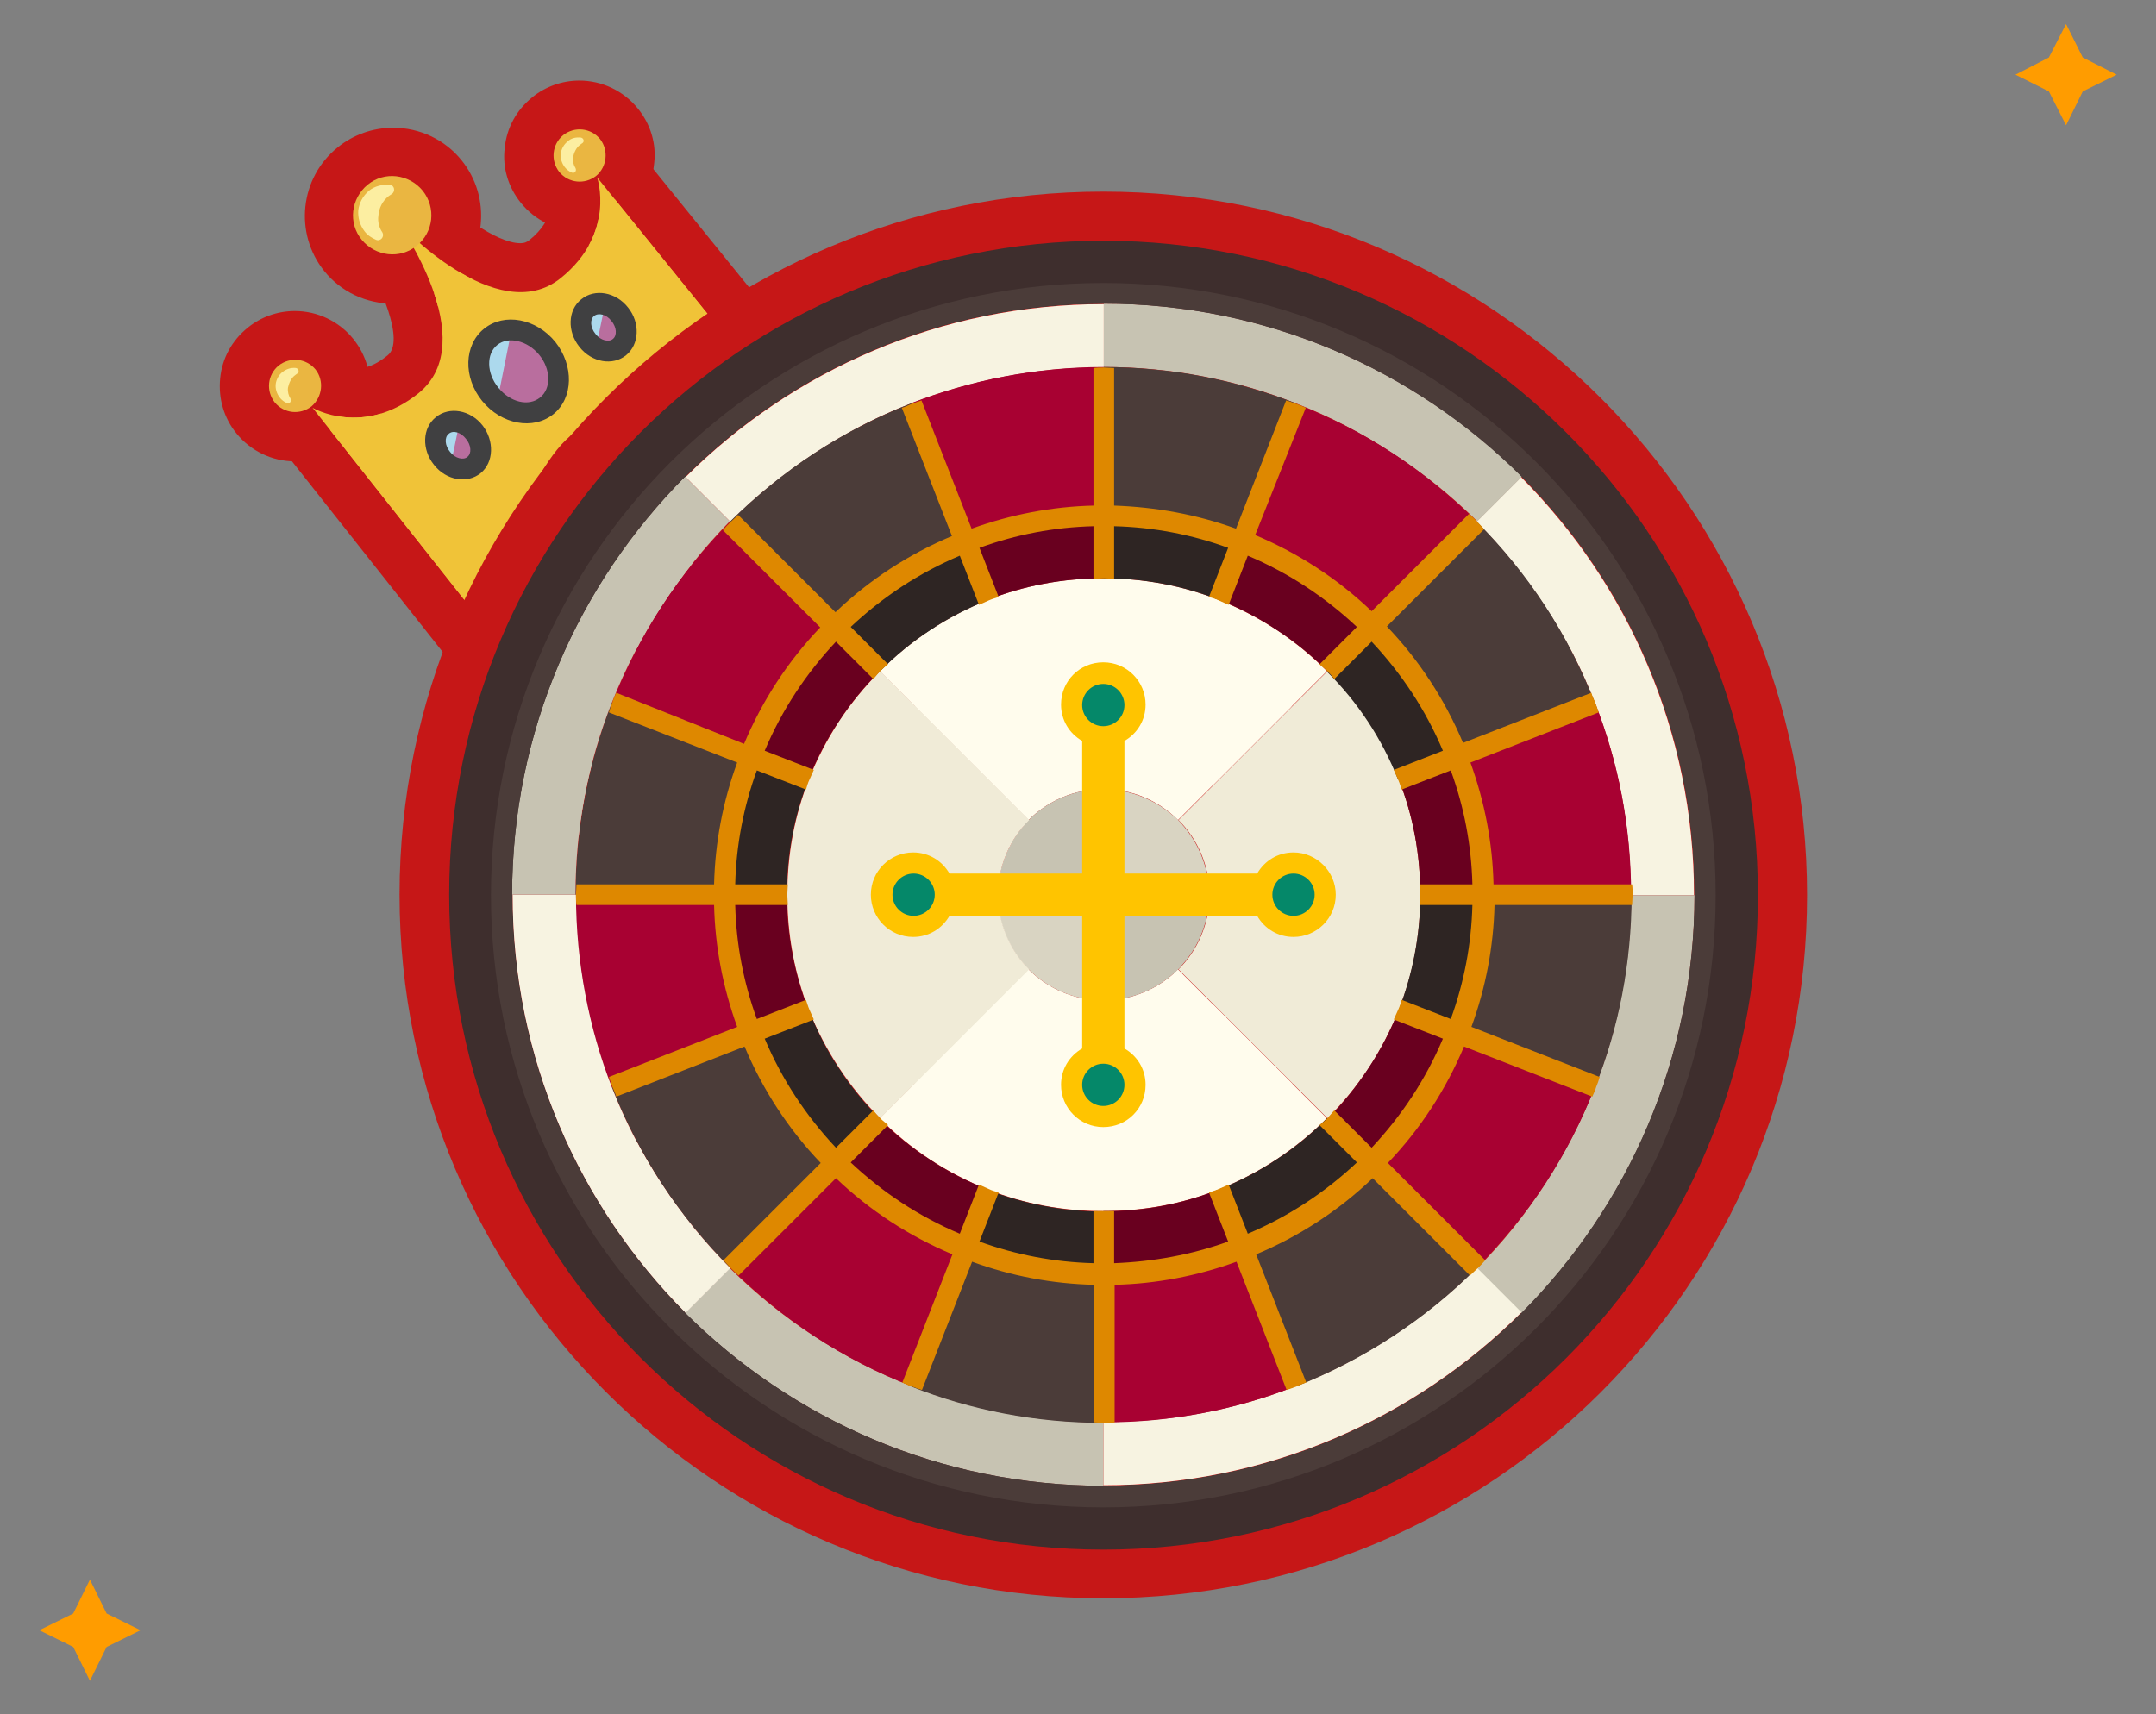 <?xml version="1.0" encoding="utf-8"?>
<!-- Generator: Adobe Illustrator 24.1.0, SVG Export Plug-In . SVG Version: 6.00 Build 0)  -->
<svg version="1.1" id="Image" xmlns="http://www.w3.org/2000/svg" xmlns:xlink="http://www.w3.org/1999/xlink" x="0px" y="0px"
	 viewBox="0 0 438.7 348.9" style="enable-background:new 0 0 438.7 348.9;" xml:space="preserve">
<rect x="0" y="0" width="438.7" height="348.9" fill="#808080" stroke="none"/>
<style type="text/css">
	.st0{fill:#FF9C00;}
	.st1{fill:#C61717;}
	.st2{fill:#EAB641;}
	.st3{fill:#F0C338;}
	.st4{fill:#FCEEA1;}
	.st5{fill:#B96E9E;}
	.st6{fill:#ACD9ED;}
	.st7{fill:#404041;}
	.st8{fill:#F7F3E1;}
	.st9{fill:#C7C3B2;}
	.st10{fill:#3E2E2D;}
	.st11{fill:#F0EBD7;}
	.st12{fill:#FFFCED;}
	.st13{fill:#D9D4C2;}
	.st14{fill:#69001F;}
	.st15{fill:#A80132;}
	.st16{fill:#4B3C39;}
	.st17{fill:#2E2523;}
	.st18{fill:#FFC400;}
	.st19{fill:#058869;}
	.st20{fill:#DE8800;}
</style>
<polygon class="st0" points="28.6,331.8 21.7,335.2 18.3,342.1 14.9,335.2 8,331.8 14.9,328.4 18.3,321.5 21.7,328.4 "/>
<polygon class="st0" points="430.7,15.2 423.8,18.6 420.4,25.5 416.9,18.6 410.1,15.2 416.9,11.7 420.4,4.9 423.8,11.7 "/>
<g>
	<g>
		<g>
			<path class="st1" d="M117.9,47c-4.6,0-9-2.1-11.9-5.7c-2.6-3.2-3.8-7.2-3.3-11.2c0.4-4.1,2.4-7.7,5.6-10.3
				c2.7-2.2,6.1-3.4,9.6-3.4c4.6,0,9,2.1,11.9,5.7c2.6,3.2,3.8,7.2,3.3,11.2c-0.4,4.1-2.4,7.7-5.6,10.3
				C124.8,45.8,121.4,47,117.9,47z"/>
			<path class="st2" d="M121.3,35.8L121.3,35.8c-2.3,1.8-5.6,1.5-7.5-0.8l0,0c-1.8-2.3-1.5-5.6,0.8-7.5l0,0c2.3-1.8,5.6-1.5,7.5,0.8
				l0,0C123.9,30.6,123.5,34,121.3,35.8z"/>
		</g>
	</g>
	<g>
		<g>
			<path class="st1" d="M60,93.9c-4.6,0-9-2.1-11.9-5.7C45.5,85,44.4,81,44.8,77c0.4-4.1,2.4-7.7,5.6-10.3c2.7-2.2,6.1-3.4,9.6-3.4
				c4.6,0,9,2.1,11.9,5.7c5.3,6.6,4.3,16.2-2.3,21.5C66.9,92.7,63.5,93.9,60,93.9z"/>
			<path class="st2" d="M63.4,82.7L63.4,82.7c-2.3,1.8-5.6,1.5-7.5-0.8l0,0c-1.8-2.3-1.5-5.6,0.8-7.5l0,0c2.3-1.8,5.6-1.5,7.5,0.8
				l0,0C66,77.5,65.6,80.8,63.4,82.7z"/>
		</g>
	</g>
	<path class="st1" d="M55.7,89.2l13-14.8c0,0-0.1-0.1-0.2-0.1c0,0,1.5,0.8,3.6,0.8c2.3,0,4.5-0.9,6.8-2.8c3.5-2.8-1.3-14.4-6-21.2
		l15.5-12.5c4.1,4.4,12.5,10.9,17.5,10.9c0.8,0,1.3-0.2,1.9-0.7c5.2-4.2,4.4-8.5,4.1-9.8c0,0.2,0.1,0.3,0.1,0.3l17.2-9.5l32.3,39.9
		l-3.6,6c-0.1,0.2-0.2,0.3-0.3,0.5c-1.7,1.3-3.4,2.6-5.2,3.9c-11,3.6-21.1,9.1-30.1,16.4c-4.8,3.9-11.7,21.4-14.9,32.6l-5.3,18.8
		L55.7,89.2z"/>
	<path class="st3" d="M149.4,70.6c-0.1,0.1-0.2,0.3-0.2,0.4C149.3,70.8,149.3,70.7,149.4,70.6l-27.9-34.5c0,0,3.9,11.4-7.4,20.5
		C101.1,67.1,81,45.3,81,45.3S98.2,69.4,85.2,80C73.9,89.1,63.6,83,63.6,83l34.3,43.4c0,0,8.4-29.7,18.2-37.7
		C126,80.7,137.2,74.6,149.4,70.6z"/>
	<g>
		<g>
			<path class="st1" d="M79.9,61.8c-5.4,0-10.5-2.4-13.9-6.6c-6.2-7.7-5-19,2.7-25.2c3.2-2.6,7.2-4,11.3-4c5.4,0,10.5,2.4,13.9,6.6
				c3,3.7,4.4,8.4,3.9,13.2c-0.5,4.8-2.8,9-6.5,12.1C87.9,60.4,83.9,61.8,79.9,61.8z"/>
			<path class="st2" d="M84.8,50L84.8,50c-3.4,2.8-8.4,2.2-11.2-1.2l0,0c-2.8-3.4-2.2-8.4,1.2-11.2l0,0c3.4-2.8,8.4-2.2,11.2,1.2
				l0,0C88.8,42.3,88.2,47.3,84.8,50z"/>
		</g>
	</g>
	<g>
		<g>
			<path class="st1" d="M76.8,59c-1.5,0-2.9-0.3-4.3-0.9c-2.4-1-4.5-2.6-6.2-4.6c-2.7-3.3-3.9-7.4-3.5-11.6c0.5-4.2,2.5-8,5.8-10.7
				c2.8-2.3,6.4-3.5,10-3.5c0.5,0,1.1,0,1.6,0.1l0.4,0c4.6,0.6,8.3,4,9.3,8.5c0.8,3.4-0.1,7-2.3,9.6c0.5,2.6,0.1,5.3-1.3,7.7
				C84.4,56.9,80.7,59,76.8,59z"/>
			<path class="st4" d="M79.3,37.6c1,0.1,1.2,1.4,0.4,1.9c-0.2,0.1-0.4,0.3-0.6,0.4c-1.3,1-2,2.5-2.1,4c-0.2,1.3,0.2,2.5,0.8,3.4
				c0.5,0.9-0.4,1.9-1.3,1.5c-0.9-0.4-1.7-0.9-2.3-1.7c-1-1.3-1.4-2.8-1.3-4.3c0.2-1.5,0.9-2.9,2.2-4C76.2,37.9,77.8,37.5,79.3,37.6
				C79.3,37.6,79.3,37.6,79.3,37.6z"/>
		</g>
	</g>
	<g>
		<g>
			<path class="st1" d="M58.6,92.1c-1.4,0-2.8-0.3-4.2-0.8c-2.1-0.9-3.9-2.3-5.3-4c-2.3-2.8-3.4-6.4-3-10.1c0.4-3.7,2.2-6.9,5-9.2
				c2.4-2,5.5-3.1,8.6-3.1c0.4,0,0.8,0,1.2,0.1l0.3,0c4.5,0.5,8.2,3.8,9.2,8.2c0.6,2.7,0.1,5.5-1.3,7.8c0.1,2-0.4,4-1.4,5.7
				C65.9,90,62.4,92.1,58.6,92.1z"/>
			<path class="st4" d="M60.2,74.9c0.6,0.1,0.8,0.9,0.2,1.2c-0.1,0.1-0.3,0.2-0.4,0.3c-0.8,0.6-1.2,1.6-1.4,2.5
				c-0.1,0.8,0.1,1.6,0.5,2.2c0.3,0.6-0.2,1.2-0.8,0.9c-0.5-0.2-1-0.6-1.4-1.1c-0.6-0.8-0.9-1.8-0.8-2.7c0.1-0.9,0.6-1.9,1.4-2.5
				C58.3,75.1,59.2,74.8,60.2,74.9C60.2,74.9,60.2,74.9,60.2,74.9z"/>
		</g>
	</g>
	<g>
		<g>
			<path class="st1" d="M116.6,45.1c-1.4,0-2.8-0.3-4.2-0.8c-2.1-0.9-3.9-2.3-5.3-4c-2.3-2.8-3.4-6.4-3-10.1c0.4-3.7,2.2-6.9,5-9.2
				c2.4-2,5.5-3.1,8.6-3.1c0.5,0,0.9,0,1.4,0.1l0.3,0l0.2,0c4.3,0.6,7.9,3.9,8.8,8.2c0.6,2.7,0.1,5.5-1.3,7.8c0.1,2-0.4,4-1.4,5.7
				C123.9,43.1,120.4,45.1,116.6,45.1z"/>
			<path class="st4" d="M118.2,28c0.6,0.1,0.8,0.9,0.2,1.2c-0.1,0.1-0.3,0.2-0.4,0.3c-0.8,0.6-1.2,1.6-1.4,2.5
				c-0.1,0.8,0.1,1.6,0.5,2.2c0.3,0.6-0.2,1.2-0.8,0.9c-0.5-0.2-1-0.6-1.4-1.1c-0.6-0.8-0.9-1.8-0.8-2.7c0.1-0.9,0.6-1.9,1.4-2.5
				C116.2,28.1,117.2,27.9,118.2,28C118.1,28,118.1,28,118.2,28z"/>
		</g>
	</g>
	<g>
		<g>
			<path class="st1" d="M107.1,94c-5.7,0-11.3-2.8-15.1-7.5c-3-3.7-4.6-8.2-4.6-12.7c0-5.2,2.3-10,6.1-13.1
				c2.9-2.4,6.5-3.6,10.4-3.6c5.7,0,11.3,2.8,15.1,7.5c3,3.7,4.6,8.2,4.6,12.7c0,5.2-2.3,10-6.1,13.1C114.6,92.8,111,94,107.1,94z"
				/>
			
				<ellipse transform="matrix(0.777 -0.629 0.629 0.777 -24.047 83.263)" class="st5" cx="105.5" cy="75.6" rx="7.4" ry="9.1"/>
		</g>
	</g>
	<g>
		<g>
			<path class="st1" d="M94.6,89.2c-0.9-0.8-1.8-1.7-2.6-2.7c-3-3.7-4.6-8.2-4.6-12.7c0-5.2,2.3-10,6.1-13.1
				c2.9-2.4,6.5-3.6,10.4-3.6l12.3,0.2l-8.7,43.1L94.6,89.2z"/>
			<path class="st6" d="M104.1,67.1l-2.9,14.5c-0.5-0.4-0.9-0.9-1.4-1.4c-3.1-3.9-3.1-9.1,0.1-11.7C101,67.6,102.5,67.1,104.1,67.1z
				"/>
		</g>
	</g>
	<g>
		<g>
			<path class="st1" d="M123.7,81.4c-4.6,0-8.9-2.1-11.9-5.9c-5.3-6.5-4.6-15.8,1.5-20.7c2.4-2,5.5-3,8.7-3c4.6,0,8.9,2.1,11.9,5.9
				c2.3,2.9,3.6,6.4,3.6,10c0,4.2-1.9,8.2-5.1,10.8C129.9,80.4,126.9,81.4,123.7,81.4z"/>
			
				<ellipse transform="matrix(0.777 -0.629 0.629 0.777 -14.558 92.134)" class="st5" cx="122.8" cy="66.6" rx="4.2" ry="5.2"/>
		</g>
	</g>
	<g>
		<g>
			<path class="st1" d="M116.5,79.5c-1.8-1-3.4-2.3-4.7-4c-2.3-2.9-3.6-6.4-3.6-10c0-4.2,1.9-8.2,5.1-10.8c2.4-2,5.5-3,8.6-3
				c1.2,0,2.5,0.2,3.7,0.5l9.2,2.4l-3.5,17.4c0,0.2-0.1,0.5-0.2,0.9l-2.9,13L116.5,79.5z"/>
			<path class="st6" d="M123.1,62l-1.7,8.2c0,0,0,0.2-0.1,0.6c-0.7-0.4-1.3-0.9-1.8-1.5c-1.8-2.2-1.8-5.2,0-6.7
				C120.5,61.8,121.8,61.6,123.1,62z"/>
		</g>
	</g>
	<g>
		<g>
			<path class="st1" d="M123.7,83.6c-5.2,0-10.2-2.4-13.6-6.6c-2.7-3.4-4.2-7.6-4-11.8c0.2-4.7,2.3-9,5.8-11.9
				c2.8-2.3,6.3-3.5,10-3.5c5.2,0,10.2,2.4,13.6,6.6c6,7.4,5.2,18.1-1.8,23.7C130.9,82.3,127.4,83.6,123.7,83.6z"/>
			<path class="st7" d="M127.4,72.3c-2.7,2.2-7,1.5-9.5-1.7c-2.5-3.1-2.4-7.5,0.4-9.7c2.7-2.2,7-1.5,9.5,1.7
				C130.3,65.7,130.1,70.1,127.4,72.3z M120.9,64.3c-0.9,0.7-0.8,2.4,0.3,3.7c1,1.3,2.7,1.7,3.5,1c0.9-0.7,0.8-2.4-0.3-3.7
				C123.4,64,121.8,63.6,120.9,64.3z"/>
		</g>
	</g>
	<g>
		<g>
			<path class="st1" d="M94.1,105.4c-4.6,0-8.9-2.1-11.9-5.9c-5.3-6.5-4.6-15.8,1.5-20.7c2.4-2,5.5-3,8.7-3c4.6,0,8.9,2.1,11.9,5.9
				c2.3,2.9,3.6,6.4,3.6,10c0,4.2-1.9,8.2-5.1,10.8C100.3,104.3,97.2,105.4,94.1,105.4z"/>
			
				<ellipse transform="matrix(0.777 -0.629 0.629 0.777 -36.259 78.837)" class="st5" cx="93.2" cy="90.6" rx="4.2" ry="5.2"/>
		</g>
	</g>
	<g>
		<g>
			<path class="st1" d="M86.8,103.5c-1.8-1-3.4-2.3-4.7-4c-5.3-6.5-4.6-15.8,1.5-20.7c2.4-2,5.5-3,8.7-3c1.2,0,2.5,0.2,3.7,0.5
				l9.2,2.4l-3.5,17.4c0,0.2-0.1,0.5-0.2,0.9l-2.9,13L86.8,103.5z"/>
			<path class="st6" d="M93.5,86l-1.7,8.2c0,0,0,0.2-0.1,0.6c-0.7-0.4-1.3-0.9-1.8-1.5c-1.8-2.2-1.8-5.2,0-6.7
				C90.9,85.8,92.2,85.6,93.5,86z"/>
		</g>
	</g>
	<g>
		<g>
			<path class="st1" d="M94.1,107.5c-5.2,0-10.2-2.4-13.6-6.6c-2.7-3.4-4.2-7.6-4-11.8c0.2-4.7,2.3-9,5.8-11.9
				c2.8-2.3,6.3-3.5,10-3.5c5.2,0,10.2,2.4,13.6,6.6c6,7.4,5.2,18-1.8,23.7C101.3,106.3,97.7,107.5,94.1,107.5z"/>
			<path class="st7" d="M97.8,96.3c-2.7,2.2-7,1.5-9.5-1.7c-2.5-3.1-2.4-7.5,0.4-9.7c2.7-2.2,7-1.5,9.5,1.7
				C100.6,89.7,100.5,94.1,97.8,96.3z M91.3,88.3c-0.9,0.7-0.8,2.4,0.3,3.7c1,1.3,2.7,1.7,3.5,1c0.9-0.7,0.8-2.4-0.3-3.7
				C93.8,88,92.2,87.5,91.3,88.3z"/>
		</g>
	</g>
	<g>
		<g>
			<path class="st1" d="M107.1,96.2c-6.3,0-12.6-3.1-16.8-8.3c-3.4-4.2-5.2-9.3-5-14.5c0.1-5.7,2.7-10.9,6.9-14.3
				c3.3-2.7,7.4-4.1,11.8-4.1c6.3,0,12.6,3.1,16.8,8.3c7.4,9.1,6.5,22-1.9,28.8C115.6,94.7,111.5,96.2,107.1,96.2z"/>
			<path class="st7" d="M112.6,84.3c-4.1,3.3-10.6,2.1-14.5-2.7c-3.9-4.8-3.7-11.4,0.4-14.7c4.1-3.3,10.6-2.1,14.5,2.7
				C116.8,74.4,116.7,81,112.6,84.3z M101.2,70.2c-2.3,1.8-2.2,5.8,0.2,8.7c2.4,3,6.2,3.9,8.5,2c2.3-1.8,2.2-5.8-0.2-8.7
				C107.3,69.3,103.4,68.4,101.2,70.2z"/>
		</g>
	</g>
</g>
<g>
	<g>
		<g>
			<path class="st2" d="M121.3,35.8L121.3,35.8c-2.3,1.8-5.6,1.5-7.5-0.8l0,0c-1.8-2.3-1.5-5.6,0.8-7.5l0,0c2.3-1.8,5.6-1.5,7.5,0.8
				l0,0C123.9,30.6,123.5,34,121.3,35.8z"/>
		</g>
	</g>
	<g>
		<g>
			<path class="st2" d="M63.4,82.7L63.4,82.7c-2.3,1.8-5.6,1.5-7.5-0.8l0,0c-1.8-2.3-1.5-5.6,0.8-7.5l0,0c2.3-1.8,5.6-1.5,7.5,0.8
				l0,0C66,77.5,65.6,80.8,63.4,82.7z"/>
		</g>
	</g>
	<path class="st3" d="M149.4,70.6c-0.1,0.1-0.2,0.3-0.2,0.4C149.3,70.8,149.3,70.7,149.4,70.6l-27.9-34.5c0,0,3.9,11.4-7.4,20.5
		C101.1,67.1,81,45.3,81,45.3S98.2,69.4,85.2,80C73.9,89.1,63.6,83,63.6,83l34.3,43.4c0,0,8.4-29.7,18.2-37.7
		C126,80.7,137.2,74.6,149.4,70.6z"/>
	<g>
		<g>
			<path class="st2" d="M84.8,50L84.8,50c-3.4,2.8-8.4,2.2-11.2-1.2l0,0c-2.8-3.4-2.2-8.4,1.2-11.2l0,0c3.4-2.8,8.4-2.2,11.2,1.2
				l0,0C88.8,42.3,88.2,47.3,84.8,50z"/>
		</g>
	</g>
	<g>
		<g>
			<path class="st4" d="M79.3,37.6c1,0.1,1.2,1.4,0.4,1.9c-0.2,0.1-0.4,0.3-0.6,0.4c-1.3,1-2,2.5-2.1,4c-0.2,1.3,0.2,2.5,0.8,3.4
				c0.5,0.9-0.4,1.9-1.3,1.5c-0.9-0.4-1.7-0.9-2.3-1.7c-1-1.3-1.4-2.8-1.3-4.3c0.2-1.5,0.9-2.9,2.2-4C76.2,37.9,77.8,37.5,79.3,37.6
				C79.3,37.6,79.3,37.6,79.3,37.6z"/>
		</g>
	</g>
	<g>
		<g>
			<path class="st4" d="M60.2,74.9c0.6,0.1,0.8,0.9,0.2,1.2c-0.1,0.1-0.3,0.2-0.4,0.3c-0.8,0.6-1.2,1.6-1.4,2.5
				c-0.1,0.8,0.1,1.6,0.5,2.2c0.3,0.6-0.2,1.2-0.8,0.9c-0.5-0.2-1-0.6-1.4-1.1c-0.6-0.8-0.9-1.8-0.8-2.7c0.1-0.9,0.6-1.9,1.4-2.5
				C58.3,75.1,59.2,74.8,60.2,74.9C60.2,74.9,60.2,74.9,60.2,74.9z"/>
		</g>
	</g>
	<g>
		<g>
			<path class="st4" d="M118.2,28c0.6,0.1,0.8,0.9,0.2,1.2c-0.1,0.1-0.3,0.2-0.4,0.3c-0.8,0.6-1.2,1.6-1.4,2.5
				c-0.1,0.8,0.1,1.6,0.5,2.2c0.3,0.6-0.2,1.2-0.8,0.9c-0.5-0.2-1-0.6-1.4-1.1c-0.6-0.8-0.9-1.8-0.8-2.7c0.1-0.9,0.6-1.9,1.4-2.5
				C116.2,28.1,117.2,27.9,118.2,28C118.1,28,118.1,28,118.2,28z"/>
		</g>
	</g>
	<g>
		<g>
			
				<ellipse transform="matrix(0.777 -0.629 0.629 0.777 -24.047 83.263)" class="st5" cx="105.5" cy="75.6" rx="7.4" ry="9.1"/>
		</g>
	</g>
	<g>
		<g>
			<path class="st6" d="M104.1,67.1l-2.9,14.5c-0.5-0.4-0.9-0.9-1.4-1.4c-3.1-3.9-3.1-9.1,0.1-11.7C101,67.6,102.5,67.1,104.1,67.1z
				"/>
		</g>
	</g>
	<g>
		<g>
			
				<ellipse transform="matrix(0.777 -0.629 0.629 0.777 -14.558 92.134)" class="st5" cx="122.8" cy="66.6" rx="4.2" ry="5.2"/>
		</g>
	</g>
	<g>
		<g>
			<path class="st6" d="M123.1,62l-1.7,8.2c0,0,0,0.2-0.1,0.6c-0.7-0.4-1.3-0.9-1.8-1.5c-1.8-2.2-1.8-5.2,0-6.7
				C120.5,61.8,121.8,61.6,123.1,62z"/>
		</g>
	</g>
	<g>
		<g>
			<path class="st7" d="M127.4,72.3c-2.7,2.2-7,1.5-9.5-1.7c-2.5-3.1-2.4-7.5,0.4-9.7c2.7-2.2,7-1.5,9.5,1.7
				C130.3,65.7,130.1,70.1,127.4,72.3z M120.9,64.3c-0.9,0.7-0.8,2.4,0.3,3.7c1,1.3,2.7,1.7,3.5,1c0.9-0.7,0.8-2.4-0.3-3.7
				C123.4,64,121.8,63.6,120.9,64.3z"/>
		</g>
	</g>
	<g>
		<g>
			
				<ellipse transform="matrix(0.777 -0.629 0.629 0.777 -36.259 78.837)" class="st5" cx="93.2" cy="90.6" rx="4.2" ry="5.2"/>
		</g>
	</g>
	<g>
		<g>
			<path class="st6" d="M93.5,86l-1.7,8.2c0,0,0,0.2-0.1,0.6c-0.7-0.4-1.3-0.9-1.8-1.5c-1.8-2.2-1.8-5.2,0-6.7
				C90.9,85.8,92.2,85.6,93.5,86z"/>
		</g>
	</g>
	<g>
		<g>
			<path class="st7" d="M97.8,96.3c-2.7,2.2-7,1.5-9.5-1.7c-2.5-3.1-2.4-7.5,0.4-9.7c2.7-2.2,7-1.5,9.5,1.7
				C100.6,89.7,100.5,94.1,97.8,96.3z M91.3,88.3c-0.9,0.7-0.8,2.4,0.3,3.7c1,1.3,2.7,1.7,3.5,1c0.9-0.7,0.8-2.4-0.3-3.7
				C93.8,88,92.2,87.5,91.3,88.3z"/>
		</g>
	</g>
	<g>
		<g>
			<path class="st7" d="M112.6,84.3c-4.1,3.3-10.6,2.1-14.5-2.7c-3.9-4.8-3.7-11.4,0.4-14.7c4.1-3.3,10.6-2.1,14.5,2.7
				C116.8,74.4,116.7,81,112.6,84.3z M101.2,70.2c-2.3,1.8-2.2,5.8,0.2,8.7c2.4,3,6.2,3.9,8.5,2c2.3-1.8,2.2-5.8-0.2-8.7
				C107.3,69.3,103.4,68.4,101.2,70.2z"/>
		</g>
	</g>
</g>
<g>
	<path class="st1" d="M321.9,192.1v-10c0-12.3-2.3-24.2-6.7-35.5c-4.9-12.6-12.2-23.8-21.8-33.4l-7.1-7.1l23.3-23.3l7.1,7.1
		c24.6,24.6,38.1,57.4,38.1,92.1v10H321.9z"/>
	<path class="st8" d="M324.5,143c-5.4-13.9-13.7-26.4-24.1-36.8l0.3-0.3l1.1-1.1l7.7-7.7c21.7,21.8,35.2,51.8,35.2,85.1h-12.9
		C331.9,168.3,329.3,155.1,324.5,143z"/>
	<path class="st1" d="M286.3,258.1l7.1-7.1c9.6-9.6,16.9-20.8,21.8-33.4c4.5-11.3,6.7-23.3,6.7-35.5v-10h32.9v10
		c0,34.8-13.5,67.5-38.1,92.1l-7.1,7.1L286.3,258.1z"/>
	<path class="st9" d="M324.5,221.3c4.8-12.1,7.4-25.3,7.4-39.1h12.9c0,33.2-13.5,63.3-35.2,85.1l-7.7-7.7l-1.1-1.1l-0.3-0.3
		C310.9,247.7,319.1,235.2,324.5,221.3z"/>
	<path class="st1" d="M224.5,325.3c-78.9,0-143.2-64.2-143.2-143.2S145.6,39,224.5,39s143.2,64.2,143.2,143.2
		S303.5,325.3,224.5,325.3z M224.5,71.9c-29.4,0-57.1,11.5-78,32.3c-20.8,20.9-32.3,48.6-32.3,78s11.5,57.1,32.3,78
		c20.9,20.8,48.6,32.3,78,32.3s57.1-11.5,78-32.3c20.8-20.9,32.3-48.6,32.3-78s-11.5-57.1-32.3-78C281.7,83.3,254,71.9,224.5,71.9z"
		/>
	<path class="st10" d="M139.5,267.2c21.8,21.7,51.8,35.2,85.1,35.2s63.3-13.5,85.1-35.2c21.7-21.8,35.2-51.8,35.2-85.1
		s-13.5-63.3-35.2-85.1c-21.8-21.7-51.8-35.2-85.1-35.2s-63.3,13.5-85.1,35.2c-21.7,21.8-35.2,51.8-35.2,85.1
		S117.8,245.4,139.5,267.2z M224.5,49c73.5,0,133.2,59.6,133.2,133.2s-59.6,133.2-133.2,133.2S91.4,255.7,91.4,182.1
		S151,49,224.5,49z"/>
	<path class="st1" d="M293.4,113.3c-9.6-9.6-20.8-16.9-33.4-21.8c-11.3-4.5-23.3-6.7-35.5-6.7h-10V51.9h10
		c34.8,0,67.5,13.5,92.1,38.1l7.1,7.1l-23.3,23.3L293.4,113.3z"/>
	<path class="st9" d="M263.7,82.1c-12.1-4.8-25.3-7.4-39.1-7.4v-4.3v-8.6c33.2,0,63.3,13.5,85.1,35.2l-7.7,7.7l-1.1,1.1l-0.3,0.3
		C290.1,95.8,277.6,87.5,263.7,82.1z"/>
	<path class="st1" d="M214.5,312.4v-32.9h10c12.3,0,24.2-2.3,35.5-6.7c12.6-4.9,23.8-12.2,33.4-21.8l7.1-7.1l23.3,23.3l-7.1,7.1
		c-24.6,24.6-57.4,38.1-92.1,38.1H214.5z"/>
	<path class="st8" d="M263.7,282.1c13.9-5.4,26.4-13.7,36.8-24.1l0.3,0.3l1.1,1.1l7.7,7.7c-21.8,21.7-51.8,35.2-85.1,35.2v-12.9
		C238.3,289.5,251.6,286.9,263.7,282.1z"/>
	<path class="st1" d="M225.6,197.4l7-7.1c2.2-2.2,3.4-5.1,3.4-8.2s-1.2-6-3.4-8.2l-7-7.1l44.4-44.4l7.1,7.1
		c7.4,7.4,13,15.9,16.7,25.5c3.4,8.6,5.1,17.7,5.1,27.1s-1.7,18.5-5.1,27.2c-3.7,9.5-9.4,18.1-16.7,25.4l-7.1,7.1L225.6,197.4z"/>
	<path class="st11" d="M258.9,182.1c0,2.4,1.9,4.3,4.3,4.3s4.3-1.9,4.3-4.3c0-2.4-1.9-4.3-4.3-4.3S258.9,179.8,258.9,182.1z
		 M284.6,158.6c2.9,7.3,4.4,15.2,4.4,23.5c0,8.3-1.5,16.2-4.4,23.5c-3.3,8.3-8.2,15.8-14.5,22l-2.6-2.6l-27.7-27.7
		c3.9-3.9,6.3-9.3,6.3-15.2s-2.4-11.3-6.3-15.2l27.7-27.7l2.6-2.6C276.3,142.8,281.3,150.3,284.6,158.6z"/>
	<path class="st1" d="M232.7,174c-2.2-2.2-5.1-3.4-8.2-3.4s-6,1.2-8.2,3.4l-7.1,7l-44.4-44.4l7.1-7.1c7.4-7.4,15.9-13,25.5-16.7
		c8.6-3.4,17.7-5.1,27.1-5.1s18.5,1.7,27.2,5.1c9.5,3.7,18.1,9.4,25.4,16.7l7.1,7.1L239.8,181L232.7,174z"/>
	<path class="st12" d="M224.5,147.8c2.4,0,4.3-1.9,4.3-4.3s-1.9-4.3-4.3-4.3c-2.4,0-4.3,1.9-4.3,4.3S222.2,147.8,224.5,147.8z
		 M248,122.1c8.3,3.3,15.8,8.2,22,14.5l-2.6,2.6l-27.7,27.7c-3.9-3.9-9.3-6.3-15.2-6.3s-11.3,2.4-15.2,6.3l-27.7-27.7l-2.6-2.6
		c6.2-6.2,13.7-11.2,22-14.5c7.3-2.9,15.2-4.4,23.5-4.4C232.8,117.7,240.7,119.2,248,122.1z"/>
	<path class="st1" d="M224.5,256.6c-9.4,0-18.5-1.7-27.2-5.1c-9.5-3.7-18.1-9.4-25.4-16.7l-7.1-7.1l44.4-44.4l7.1,7
		c2.2,2.2,5.1,3.4,8.2,3.4s6-1.2,8.2-3.4l7.1-7l44.4,44.4l-7.1,7.1c-7.4,7.4-15.9,13-25.5,16.7C243.1,254.8,233.9,256.6,224.5,256.6
		z"/>
	<path class="st12" d="M224.5,203.6c5.9,0,11.3-2.4,15.2-6.3l27.7,27.7l2.6,2.6c-6.2,6.2-13.7,11.2-22,14.5
		c-7.3,2.9-15.2,4.4-23.5,4.4c-8.3,0-16.2-1.5-23.5-4.4c-8.3-3.3-15.8-8.2-22-14.5l2.6-2.6l27.7-27.7
		C213.2,201.2,218.6,203.6,224.5,203.6z M224.5,216.5c-2.4,0-4.3,1.9-4.3,4.3c0,2.4,1.9,4.3,4.3,4.3c2.4,0,4.3-1.9,4.3-4.3
		C228.8,218.4,226.9,216.5,224.5,216.5z"/>
	<path class="st1" d="M218.8,192.1v-4.3h-4.3v-37.2h10c8.4,0,16.3,3.3,22.2,9.2l0.1,0.1c5.9,6,9.2,13.9,9.2,22.2v10H218.8z"/>
	<path class="st13" d="M239.7,166.9c3.9,3.9,6.3,9.3,6.3,15.2h-17.2c0-2.4-1.9-4.3-4.3-4.3v-17.2
		C230.5,160.7,235.8,163.1,239.7,166.9z"/>
	<path class="st1" d="M214.5,213.6v-37.2h4.3v-4.3H256v10c0,8.4-3.3,16.3-9.2,22.2l-0.1,0.1c-6,5.9-13.9,9.2-22.2,9.2H214.5z"/>
	<path class="st9" d="M239.7,197.3c-3.9,3.9-9.3,6.3-15.2,6.3v-17.2c2.4,0,4.3-1.9,4.3-4.3H246C246,188.1,243.6,193.4,239.7,197.3z"
		/>
	<path class="st1" d="M224.5,312.4c-34.8,0-67.5-13.5-92.1-38.1l-7.1-7.1l23.3-23.3l7.1,7.1c9.6,9.6,20.8,16.9,33.4,21.8
		c11.3,4.5,23.3,6.7,35.5,6.7h10v32.9H224.5z"/>
	<path class="st9" d="M185.4,282.1c12.1,4.8,25.3,7.4,39.1,7.4v12.9c-33.2,0-63.3-13.5-85.1-35.2l7.7-7.7l1.1-1.1l0.3-0.3
		C159,268.5,171.5,276.7,185.4,282.1z"/>
	<path class="st1" d="M224.5,213.6c-8.4,0-16.3-3.3-22.2-9.2l-0.1-0.1c-5.9-6-9.2-13.9-9.2-22.2v-10h37.2v4.3h4.3v37.2H224.5z"/>
	<path class="st13" d="M209.3,197.3c-3.9-3.9-6.3-9.3-6.3-15.2h17.2c0,2.4,1.9,4.3,4.3,4.3v17.2
		C218.6,203.6,213.2,201.2,209.3,197.3z"/>
	<path class="st1" d="M193.1,192.1v-10c0-8.4,3.3-16.3,9.2-22.2l0.1-0.1c6-5.9,13.9-9.2,22.2-9.2h10v37.2h-4.3v4.3H193.1z"/>
	<path class="st9" d="M209.3,166.9c3.9-3.9,9.3-6.3,15.2-6.3v17.2c-2.4,0-4.3,1.9-4.3,4.3h-17.2
		C203.1,176.2,205.5,170.8,209.3,166.9z"/>
	<path class="st1" d="M125.3,97.1l7.1-7.1c24.6-24.6,57.4-38.1,92.1-38.1h10v32.9h-10c-12.3,0-24.2,2.3-35.5,6.7
		c-12.6,4.9-23.8,12.2-33.4,21.8l-7.1,7.1L125.3,97.1z"/>
	<path class="st8" d="M185.4,82.1c-13.9,5.4-26.4,13.7-36.8,24.1l-0.3-0.3l-1.1-1.1l-7.7-7.7c21.8-21.7,51.8-35.2,85.1-35.2v8.6v4.3
		C210.8,74.7,197.5,77.4,185.4,82.1z"/>
	<path class="st1" d="M171.9,234.7c-7.4-7.4-13-15.9-16.7-25.5c-3.4-8.6-5.1-17.7-5.1-27.1s1.7-18.5,5.1-27.2
		c3.7-9.5,9.4-18.1,16.7-25.4l7.1-7.1l44.4,44.4l-7,7.1c-2.2,2.2-3.4,5.1-3.4,8.2s1.2,6,3.4,8.2l7,7.1L179,241.8L171.9,234.7z"/>
	<path class="st11" d="M190.2,182.1c0-2.4-1.9-4.3-4.3-4.3c-2.4,0-4.3,1.9-4.3,4.3c0,2.4,1.9,4.3,4.3,4.3
		C188.2,186.4,190.2,184.5,190.2,182.1z M203.1,182.1c0,5.9,2.4,11.3,6.3,15.2l-27.7,27.7l-2.6,2.6c-6.2-6.2-11.2-13.7-14.5-22
		c-2.9-7.3-4.4-15.2-4.4-23.5c0-8.3,1.5-16.2,4.4-23.5c3.3-8.3,8.2-15.8,14.5-22l2.6,2.6l27.7,27.7
		C205.5,170.8,203.1,176.2,203.1,182.1z"/>
	<g>
		<path class="st1" d="M192.7,263.4c-11.3-4.4-21.4-11-29.9-19.6l-7.1-7.1l23.3-23.3l7.1,7.1c5.4,5.4,11.7,9.5,18.6,12.2l9.3,3.6
			l-12,30.6L192.7,263.4z"/>
		<path class="st14" d="M201,242.1l-4.7,12c-10-3.9-19-9.8-26.5-17.3l7.4-7.4l1.7-1.7C185.2,233.9,192.7,238.9,201,242.1z"/>
		<path class="st1" d="M214.5,269.5v-32.9h10c6.9,0,13.6-1.3,19.8-3.7l9.3-3.7l12,30.6l-9.3,3.7c-10.1,4-20.9,6-31.8,6H214.5z"/>
		<path class="st14" d="M248,242.1l4.7,12c-8.7,3.4-18.3,5.3-28.2,5.3v-12.9C232.8,246.6,240.7,245,248,242.1z"/>
		<path class="st1" d="M255.9,227.7l7.1-7.1c5.4-5.4,9.5-11.7,12.2-18.6l3.6-9.3l30.6,12l-3.6,9.3c-4.4,11.3-11,21.4-19.6,29.9
			l-7.1,7.1L255.9,227.7z"/>
		<path class="st14" d="M284.6,205.6l12,4.7c-3.9,10-9.8,19-17.3,26.5l-7.4-7.4l-1.7-1.7C276.3,221.4,281.3,214,284.6,205.6z"/>
		<path class="st1" d="M279,192.1v-10c0-6.9-1.3-13.6-3.7-19.8l-3.7-9.3l30.6-12l3.7,9.3c4,10.1,6,20.9,6,31.8v10H279z"/>
		<path class="st14" d="M301.9,182.1H289c0-8.3-1.5-16.2-4.4-23.5l12-4.7C300,162.7,301.9,172.2,301.9,182.1z"/>
		<path class="st1" d="M263,143.7c-5.4-5.4-11.7-9.5-18.6-12.2l-9.3-3.6l12-30.6l9.3,3.6c11.3,4.4,21.4,11,29.9,19.6l7.1,7.1
			l-23.3,23.3L263,143.7z"/>
		<path class="st14" d="M279.2,127.5l-7.4,7.4l-1.7,1.7c-6.2-6.2-13.7-11.2-22-14.5l4.7-12C262.7,114.1,271.8,120,279.2,127.5z"/>
		<path class="st1" d="M183.4,104.5l9.3-3.7c10.1-4,20.9-6,31.8-6h10v32.9h-10c-6.9,0-13.6,1.3-19.8,3.7l-9.3,3.7L183.4,104.5z"/>
		<path class="st14" d="M224.5,104.8v12.9c-8.3,0-16.2,1.5-23.5,4.4l-4.7-12C205.1,106.7,214.6,104.8,224.5,104.8z"/>
		<path class="st1" d="M139.6,159.6l3.6-9.3c4.4-11.3,11-21.4,19.6-29.9l7.1-7.1l23.3,23.3l-7.1,7.1c-5.4,5.4-9.5,11.7-12.2,18.6
			l-3.6,9.3L139.6,159.6z"/>
		<path class="st14" d="M177.3,134.9l1.7,1.7c-6.2,6.2-11.2,13.7-14.5,22l-12-4.7c3.9-10,9.8-19,17.3-26.5L177.3,134.9z"/>
		<path class="st1" d="M143.2,214c-4-10.1-6-20.9-6-31.8v-10h32.9v10c0,6.9,1.3,13.6,3.7,19.8l3.7,9.3l-30.6,12L143.2,214z"/>
		<path class="st14" d="M164.5,205.6l-12,4.7c-3.4-8.7-5.3-18.3-5.3-28.2h12.9C160.1,190.4,161.7,198.3,164.5,205.6z"/>
		<path class="st1" d="M291.9,192.1v-10c0-8.5-1.6-16.7-4.6-24.5l-3.7-9.3l46.6-18.2l3.7,9.3c5.4,13.6,8.1,28,8.1,42.8v10H291.9z"/>
		<path class="st15" d="M331.9,182.1h-30.1c0-9.9-1.9-19.5-5.3-28.2l28-11C329.3,155.1,331.9,168.3,331.9,182.1z"/>
		<path class="st1" d="M283.6,216l3.7-9.3c3.1-7.8,4.6-16,4.6-24.5v-10h50.1v10c0,14.8-2.7,29.2-8.1,42.8l-3.7,9.3L283.6,216z"/>
		<path class="st16" d="M301.9,182.1h30.1c0,13.8-2.6,27-7.4,39.1l-28-11C300,201.6,301.9,192.1,301.9,182.1z"/>
		<path class="st1" d="M287.2,157.6c-3.4-8.7-8.5-16.5-15.1-23.1l-7.1-7.1L300.5,92l7.1,7.1c11.6,11.6,20.4,25.1,26.3,40.3l3.6,9.3
			l-46.6,18.2L287.2,157.6z"/>
		<path class="st16" d="M324.5,143l-28,11c-3.9-10-9.8-19-17.3-26.5l21.3-21.3C310.9,116.6,319.1,129.1,324.5,143z"/>
		<path class="st1" d="M265.1,236.8l7.1-7.1c6.6-6.6,11.7-14.4,15.1-23.1l3.6-9.3l46.6,18.2l-3.6,9.3c-5.9,15.2-14.7,28.7-26.3,40.3
			l-7.1,7.1L265.1,236.8z"/>
		<path class="st15" d="M296.5,210.3l28,11c-5.4,13.9-13.7,26.4-24.1,36.8l-21.3-21.3C286.7,229.3,292.6,220.3,296.5,210.3z"/>
		<path class="st1" d="M271.6,211.3l3.7-9.3c2.5-6.3,3.7-12.9,3.7-19.8v-10h32.9v10c0,11-2,21.7-6,31.8l-3.7,9.3L271.6,211.3z"/>
		<path class="st17" d="M289,182.1h12.9c0,9.9-1.9,19.5-5.3,28.2l-12-4.7C287.4,198.3,289,190.4,289,182.1z"/>
		<path class="st1" d="M272.2,134.5c-6.6-6.6-14.4-11.7-23.1-15.1l-9.3-3.6L258,69.2l9.3,3.6c15.2,5.9,28.7,14.7,40.3,26.3l7.1,7.1
			l-35.4,35.4L272.2,134.5z"/>
		<path class="st15" d="M300.5,106.2l-21.3,21.3c-7.5-7.5-16.5-13.4-26.5-17.3l11-28C277.6,87.5,290.1,95.8,300.5,106.2z"/>
		<path class="st1" d="M239.8,248.5l9.3-3.6c8.7-3.4,16.5-8.5,23.1-15.1l7.1-7.1l35.4,35.4l-7.1,7.1c-11.6,11.6-25.1,20.4-40.3,26.3
			l-9.3,3.6L239.8,248.5z"/>
		<path class="st16" d="M279.2,236.8l21.3,21.3c-10.4,10.4-22.9,18.6-36.8,24.1l-11-28C262.7,250.2,271.8,244.3,279.2,236.8z"/>
		<path class="st1" d="M275.2,162.3c-2.7-7-6.8-13.2-12.2-18.6l-7.1-7.1l23.3-23.3l7.1,7.1c8.6,8.6,15.1,18.6,19.6,29.9l3.6,9.3
			l-30.6,12L275.2,162.3z"/>
		<path class="st17" d="M296.5,154l-12,4.7c-3.3-8.3-8.2-15.8-14.5-22l1.7-1.7l7.4-7.4C286.7,134.9,292.6,143.9,296.5,154z"/>
		<path class="st1" d="M235.1,236.5l9.3-3.6c7-2.7,13.2-6.8,18.6-12.2l7.1-7.1l23.3,23.3l-7.1,7.1c-8.6,8.6-18.6,15.1-29.9,19.6
			l-9.3,3.6L235.1,236.5z"/>
		<path class="st17" d="M271.8,229.4l7.4,7.4c-7.5,7.5-16.5,13.4-26.5,17.3l-4.7-12c8.3-3.3,15.8-8.2,22-14.5L271.8,229.4z"/>
		<path class="st1" d="M214.5,299.5v-50.1h10c8.5,0,16.7-1.6,24.5-4.6l9.3-3.7l18.2,46.6l-9.3,3.7c-13.6,5.4-28,8.1-42.8,8.1H214.5z
			"/>
		<path class="st15" d="M252.7,254.1l11,28c-12.1,4.8-25.3,7.4-39.1,7.4v-30.1C234.5,259.5,244,257.6,252.7,254.1z"/>
		<path class="st1" d="M249.1,119.4c-7.8-3.1-16-4.6-24.5-4.6h-10V64.7h10c14.8,0,29.2,2.7,42.8,8.1l9.3,3.7l-18.2,46.6L249.1,119.4
			z"/>
		<path class="st16" d="M263.7,82.1l-11,28c-8.7-3.4-18.3-5.3-28.2-5.3V74.7C238.3,74.7,251.6,77.4,263.7,82.1z"/>
		<path class="st1" d="M244.4,131.4c-6.3-2.5-12.9-3.7-19.8-3.7h-10V94.8h10c11,0,21.7,2,31.8,6l9.3,3.7l-12,30.6L244.4,131.4z"/>
		<path class="st17" d="M252.7,110.1l-4.7,12c-7.3-2.9-15.2-4.4-23.5-4.4v-12.9C234.5,104.8,244,106.7,252.7,110.1z"/>
		<path class="st1" d="M224.5,299.5c-14.8,0-29.2-2.7-42.8-8.1l-9.3-3.7l18.2-46.6l9.3,3.7c7.8,3.1,16,4.6,24.5,4.6h10v50.1H224.5z"
			/>
		<path class="st16" d="M224.5,259.5v30.1c-13.8,0-27-2.6-39.1-7.4l11-28C205.1,257.6,214.6,259.5,224.5,259.5z"/>
		<path class="st1" d="M224.5,269.5c-11,0-21.7-2-31.8-6l-9.3-3.7l12-30.6l9.3,3.7c6.3,2.5,12.9,3.7,19.8,3.7h10v32.9H224.5z"/>
		<path class="st17" d="M224.5,246.6v12.9c-9.9,0-19.5-1.9-28.2-5.3l4.7-12C208.3,245,216.3,246.6,224.5,246.6z"/>
		<path class="st1" d="M172.5,76.5l9.3-3.7c13.6-5.4,28-8.1,42.8-8.1h10v50.1h-10c-8.5,0-16.7,1.6-24.5,4.6l-9.3,3.7L172.5,76.5z"/>
		<path class="st15" d="M224.5,74.7v30.1c-9.9,0-19.5,1.9-28.2,5.3l-11-28C197.5,77.4,210.8,74.7,224.5,74.7z"/>
		<path class="st1" d="M155.7,127.5l7.1-7.1c8.6-8.6,18.6-15.1,29.9-19.6l9.3-3.6l12,30.6l-9.3,3.6c-7,2.7-13.2,6.8-18.6,12.2
			l-7.1,7.1L155.7,127.5z"/>
		<path class="st17" d="M196.4,110.1l4.7,12c-8.3,3.3-15.8,8.2-22,14.5l-1.7-1.7l-7.4-7.4C177.3,120,186.4,114.1,196.4,110.1z"/>
		<path class="st1" d="M181.8,291.5c-15.2-5.9-28.7-14.7-40.3-26.3l-7.1-7.1l35.4-35.4l7.1,7.1c6.6,6.6,14.4,11.7,23.1,15.1l9.3,3.6
			l-18.2,46.6L181.8,291.5z"/>
		<path class="st15" d="M196.4,254.1l-11,28c-13.9-5.4-26.4-13.7-36.8-24.1l21.3-21.3C177.3,244.3,186.4,250.2,196.4,254.1z"/>
		<path class="st1" d="M134.5,106.2l7.1-7.1c11.6-11.6,25.1-20.4,40.3-26.3l9.3-3.6l18.2,46.6l-9.3,3.6c-8.7,3.4-16.5,8.5-23.1,15.1
			l-7.1,7.1L134.5,106.2z"/>
		<path class="st16" d="M185.4,82.1l11,28c-10,3.9-19,9.8-26.5,17.3l-21.3-21.3C159,95.8,171.5,87.5,185.4,82.1z"/>
		<path class="st1" d="M162.8,243.9c-8.6-8.6-15.1-18.6-19.6-29.9l-3.6-9.3l30.6-12l3.6,9.3c2.7,7,6.8,13.2,12.2,18.6l7.1,7.1
			L169.9,251L162.8,243.9z"/>
		<path class="st17" d="M179,227.7l-1.7,1.7l-7.4,7.4c-7.5-7.5-13.4-16.5-17.3-26.5l12-4.7C167.8,214,172.8,221.4,179,227.7z"/>
		<path class="st1" d="M141.5,265.2c-11.6-11.6-20.4-25.1-26.3-40.3l-3.6-9.3l46.6-18.2l3.6,9.3c3.4,8.7,8.5,16.5,15.1,23.1l7.1,7.1
			l-35.4,35.4L141.5,265.2z"/>
		<path class="st16" d="M169.9,236.8l-21.3,21.3c-10.4-10.4-18.6-22.9-24.1-36.8l28-11C156.5,220.3,162.4,229.3,169.9,236.8z"/>
		<path class="st1" d="M111.6,148.7l3.6-9.3c5.9-15.2,14.7-28.7,26.3-40.3l7.1-7.1l35.4,35.4l-7.1,7.1c-6.6,6.6-11.7,14.4-15.1,23.1
			l-3.6,9.3L111.6,148.7z"/>
		<path class="st15" d="M148.6,106.2l21.3,21.3c-7.5,7.5-13.4,16.5-17.3,26.5l-28-11C130,129.1,138.2,116.6,148.6,106.2z"/>
		<path class="st1" d="M137.2,192.1v-10c0-11,2-21.7,6-31.8l3.7-9.3l30.6,12l-3.7,9.3c-2.5,6.3-3.7,12.9-3.7,19.8v10H137.2z"/>
		<path class="st17" d="M152.5,154l12,4.7c-2.9,7.3-4.4,15.2-4.4,23.5h-12.9C147.2,172.2,149.1,162.7,152.5,154z"/>
		<path class="st1" d="M107.2,192.1v-10c0-14.8,2.7-29.2,8.1-42.8l3.7-9.3l46.6,18.2l-3.7,9.3c-3.1,7.8-4.6,16-4.6,24.5v10H107.2z"
			/>
		<path class="st16" d="M124.5,143l28,11c-3.4,8.7-5.3,18.3-5.3,28.2h-30.1C117.2,168.3,119.8,155.1,124.5,143z"/>
		<path class="st1" d="M115.2,224.9c-5.4-13.6-8.1-28-8.1-42.8v-10h50.1v10c0,8.5,1.6,16.7,4.6,24.5l3.7,9.3l-46.6,18.2L115.2,224.9
			z"/>
		<path class="st15" d="M152.5,210.3l-28,11c-4.8-12.1-7.4-25.3-7.4-39.1h30.1C147.2,192.1,149.1,201.6,152.5,210.3z"/>
	</g>
	<path class="st1" d="M132.4,274.3c-24.6-24.6-38.1-57.4-38.1-92.1v-10h32.9v10c0,12.3,2.3,24.2,6.7,35.5
		c4.9,12.6,12.2,23.8,21.8,33.4l7.1,7.1l-23.3,23.3L132.4,274.3z"/>
	<path class="st8" d="M124.5,221.3c5.4,13.9,13.7,26.4,24.1,36.8l-0.3,0.3l-1.1,1.1l-7.7,7.7c-21.7-21.8-35.2-51.8-35.2-85.1h12.9
		C117.2,195.9,119.8,209.2,124.5,221.3z"/>
	<path class="st1" d="M94.3,192.1v-10c0-34.8,13.5-67.5,38.1-92.1l7.1-7.1l23.3,23.3l-7.1,7.1c-9.6,9.6-16.9,20.8-21.8,33.4
		c-4.5,11.3-6.7,23.3-6.7,35.5v10H94.3z"/>
	<path class="st9" d="M124.5,143c-4.8,12.1-7.4,25.3-7.4,39.1h-12.9c0-33.2,13.5-63.3,35.2-85.1l7.7,7.7l1.1,1.1l0.3,0.3
		C138.2,116.6,130,129.1,124.5,143z"/>
	<circle class="st1" cx="224.5" cy="182.1" r="14.3"/>
	<circle class="st16" cx="224.5" cy="182.1" r="4.3"/>
	<path class="st1" d="M224.5,239.4c-10.3,0-18.6-8.3-18.6-18.6c0-4.4,1.6-8.5,4.3-11.8v-12.5h-12.5c-3.3,2.7-7.5,4.3-11.8,4.3
		c-10.3,0-18.6-8.3-18.6-18.6s8.3-18.6,18.6-18.6c4.4,0,8.5,1.6,11.8,4.3h12.5v-12.5c-2.7-3.3-4.3-7.5-4.3-11.8
		c0-10.3,8.3-18.6,18.6-18.6s18.6,8.3,18.6,18.6c0,4.4-1.6,8.5-4.3,11.8v12.5h12.5c3.3-2.7,7.5-4.3,11.8-4.3
		c10.3,0,18.6,8.3,18.6,18.6s-8.3,18.6-18.6,18.6c-4.4,0-8.5-1.6-11.8-4.3h-12.5V209c2.7,3.3,4.3,7.5,4.3,11.8
		C243.1,231,234.8,239.4,224.5,239.4z"/>
	<path class="st18" d="M263.2,173.5c-3.2,0-5.9,1.7-7.4,4.3h-27v-27c2.6-1.5,4.3-4.2,4.3-7.4c0-4.7-3.8-8.6-8.6-8.6
		s-8.6,3.8-8.6,8.6c0,3.2,1.7,5.9,4.3,7.4v27h-27c-1.5-2.6-4.2-4.3-7.4-4.3c-4.7,0-8.6,3.8-8.6,8.6c0,4.7,3.8,8.6,8.6,8.6
		c3.2,0,5.9-1.7,7.4-4.3h27v27c-2.6,1.5-4.3,4.2-4.3,7.4c0,4.7,3.8,8.6,8.6,8.6s8.6-3.8,8.6-8.6c0-3.2-1.7-5.9-4.3-7.4v-27h27
		c1.5,2.6,4.2,4.3,7.4,4.3c4.7,0,8.6-3.8,8.6-8.6C271.8,177.4,267.9,173.5,263.2,173.5z"/>
	<g>
		<circle class="st1" cx="263.2" cy="182.1" r="14.3"/>
		<circle class="st19" cx="263.2" cy="182.1" r="4.3"/>
		<path class="st1" d="M224.5,157.8c-7.9,0-14.3-6.4-14.3-14.3s6.4-14.3,14.3-14.3s14.3,6.4,14.3,14.3S232.4,157.8,224.5,157.8z"/>
		<circle class="st19" cx="224.5" cy="143.5" r="4.3"/>
		<circle class="st1" cx="224.5" cy="220.8" r="14.3"/>
		<circle class="st19" cx="224.5" cy="220.8" r="4.3"/>
		<circle class="st1" cx="185.9" cy="182.1" r="14.3"/>
		<circle class="st19" cx="185.9" cy="182.1" r="4.3"/>
	</g>
	<path class="st1" d="M224.5,316.7C150.3,316.7,90,256.3,90,182.1S150.3,47.6,224.5,47.6s134.6,60.4,134.6,134.6
		S298.7,316.7,224.5,316.7z M224.5,71.9c-29.4,0-57.1,11.5-78,32.3c-20.8,20.9-32.3,48.6-32.3,78s11.5,57.1,32.3,78
		c20.9,20.8,48.6,32.3,78,32.3s57.1-11.5,78-32.3c20.8-20.9,32.3-48.6,32.3-78s-11.5-57.1-32.3-78C281.7,83.3,254,71.9,224.5,71.9z"
		/>
	<path class="st16" d="M224.5,57.6c-68.8,0-124.6,55.8-124.6,124.6c0,68.8,55.8,124.6,124.6,124.6s124.6-55.8,124.6-124.6
		C349.1,113.3,293.3,57.6,224.5,57.6z M309.6,267.2c-21.8,21.7-51.8,35.2-85.1,35.2s-63.3-13.5-85.1-35.2
		c-21.7-21.8-35.2-51.8-35.2-85.1c0-33.2,13.5-63.3,35.2-85.1c21.8-21.7,51.8-35.2,85.1-35.2s63.3,13.5,85.1,35.2
		c21.7,21.8,35.2,51.8,35.2,85.1C344.8,215.3,331.3,245.4,309.6,267.2z"/>
	<path class="st1" d="M224.5,299.5c-0.6,0-1.1,0-1.7,0l-0.7,0l-9.8-0.2v-28.6c-3-0.4-5.9-1-8.8-1.7l-10.4,26.6l-9.2-3.4l-0.7-0.2
		c-0.5-0.2-1-0.4-1.5-0.6c-0.5-0.2-1-0.4-1.5-0.6c-0.2-0.1-0.4-0.2-0.6-0.3l-9.1-3.7l10.4-26.6c-3.6-2-7.1-4.3-10.5-6.8l-20.2,20.2
		l-7.1-6.8c-0.2-0.2-0.3-0.3-0.5-0.5c-0.4-0.4-0.8-0.8-1.2-1.1c-0.4-0.4-0.8-0.8-1.1-1.2c-0.2-0.2-0.3-0.3-0.5-0.5l-6.8-7.1
		l20.2-20.2c-2.5-3.3-4.8-6.8-6.8-10.5l-26.6,10.4l-3.7-9.1c-0.1-0.2-0.2-0.4-0.3-0.6c-0.2-0.5-0.4-1-0.6-1.5
		c-0.2-0.5-0.4-1-0.6-1.5l-0.2-0.7l-3.4-9.2l26.6-10.4c-0.7-2.9-1.3-5.9-1.7-8.8h-28.6l-0.2-9.8l0-0.7c0-0.6,0-1.1,0-1.7
		s0-1.1,0-1.7l0-0.7l0.2-9.8H136c0.4-3,1-5.9,1.7-8.8L111,150.8l3.4-9.2l0.2-0.7c0.2-0.5,0.4-1,0.6-1.6c0.2-0.5,0.4-1,0.6-1.5
		c0.1-0.2,0.2-0.4,0.3-0.6l3.7-9.1l26.6,10.4c2-3.6,4.3-7.1,6.8-10.5l-20.2-20.2l6.8-7.1c0.2-0.2,0.3-0.3,0.5-0.5
		c0.4-0.4,0.8-0.8,1.1-1.2c0.4-0.4,0.8-0.8,1.2-1.1c0.2-0.2,0.3-0.3,0.5-0.5l7.1-6.8l20.2,20.2c3.3-2.5,6.8-4.8,10.5-6.8l-10.4-26.6
		l9.1-3.7c0.2-0.1,0.4-0.2,0.6-0.3c0.5-0.2,1-0.4,1.5-0.6c0.5-0.2,1-0.4,1.5-0.6L184,72l9.2-3.4l10.4,26.6c2.9-0.7,5.8-1.2,8.8-1.7
		V65l9.8-0.2l0.7,0c0.5,0,1.1,0,1.6,0s1.1,0,1.6,0l0.7,0l9.8,0.2v28.6c3,0.4,5.9,1,8.8,1.7l10.4-26.6l9.2,3.4l0.7,0.2
		c0.5,0.2,1,0.4,1.6,0.6c0.5,0.2,1,0.4,1.5,0.6c0.2,0.1,0.4,0.2,0.6,0.3l9.1,3.7l-10.4,26.6c3.6,2,7.1,4.3,10.5,6.8l20.2-20.2
		l7.1,6.8c0.2,0.2,0.3,0.3,0.5,0.5c0.4,0.4,0.8,0.8,1.2,1.1c0.4,0.4,0.8,0.8,1.1,1.2c0.2,0.2,0.3,0.3,0.5,0.5l6.8,7.1l-20.2,20.2
		c2.5,3.3,4.8,6.8,6.8,10.5l26.6-10.4l3.7,9.1c0.1,0.2,0.2,0.4,0.3,0.6c0.2,0.5,0.4,1,0.6,1.5c0.2,0.5,0.4,1,0.6,1.5l0.2,0.7
		l3.4,9.2l-26.6,10.4c0.7,2.9,1.3,5.8,1.7,8.8h28.6l0.2,9.8l0,0.7c0,0.6,0,1.1,0,1.7s0,1.1,0,1.7l0,0.7l-0.2,9.8h-28.6
		c-0.4,3-1,5.9-1.7,8.8l26.6,10.4l-3.4,9.2l-0.2,0.7c-0.2,0.5-0.4,1-0.6,1.6c-0.2,0.5-0.4,1-0.6,1.5c-0.1,0.2-0.2,0.4-0.3,0.6
		l-3.7,9.1l-26.6-10.4c-2,3.6-4.3,7.1-6.8,10.5l20.2,20.2l-6.8,7.1c-0.2,0.2-0.3,0.3-0.5,0.5c-0.4,0.4-0.8,0.8-1.1,1.2
		c-0.4,0.4-0.8,0.8-1.2,1.1c-0.2,0.2-0.3,0.3-0.5,0.5l-7.1,6.8l-20.2-20.2c-3.3,2.5-6.8,4.8-10.5,6.8l10.4,26.6l-9.1,3.7
		c-0.2,0.1-0.4,0.2-0.6,0.3c-0.5,0.2-1,0.4-1.5,0.6c-0.5,0.2-1,0.4-1.5,0.6l-0.7,0.2l-9.2,3.4L245.5,269c-2.9,0.7-5.8,1.3-8.8,1.7
		v28.6l-9.8,0.2l-0.7,0C225.7,299.5,225.1,299.5,224.5,299.5z M187.9,236c0.7,0.4,1.3,0.9,2,1.3l2.1-5.4L187.9,236z M259.2,237.3
		c0.7-0.4,1.3-0.9,2-1.3l-4.1-4.1L259.2,237.3z M233.8,236.6l8.8-3.1c0.4-0.1,0.7-0.3,1.1-0.4c0.2-0.1,0.4-0.1,0.6-0.2
		c0.2-0.1,0.3-0.2,0.5-0.2c0.4-0.2,0.8-0.4,1.2-0.5l8.6-3.7l7-6.5c0.3-0.3,0.6-0.6,0.9-0.8c0.1-0.1,0.3-0.2,0.4-0.4
		c0.1-0.1,0.2-0.3,0.4-0.4c0.3-0.3,0.6-0.6,0.9-1l6.5-6.9l3.7-8.7c0.2-0.4,0.4-0.8,0.5-1.2c0.1-0.2,0.2-0.3,0.2-0.5
		c0.1-0.2,0.1-0.4,0.2-0.6c0.1-0.4,0.2-0.7,0.4-1.1l2.8-7.9l0.3-8.4c0-0.4,0-0.8,0.1-1.2c0-0.2,0-0.4,0-0.6s0-0.4,0-0.6
		c0-0.4,0-0.8-0.1-1.2l-0.3-8.5l-2.8-7.8c-0.1-0.4-0.3-0.7-0.4-1.1c-0.1-0.2-0.1-0.4-0.2-0.6c-0.1-0.2-0.2-0.3-0.2-0.5
		c-0.2-0.4-0.4-0.8-0.5-1.2l-3.7-8.6l-6.6-7c-0.3-0.3-0.6-0.6-0.8-0.9c-0.1-0.1-0.2-0.3-0.4-0.4c-0.1-0.1-0.3-0.2-0.4-0.4
		c-0.3-0.3-0.6-0.6-0.9-0.9l-7-6.5l-8.6-3.7c-0.4-0.2-0.8-0.4-1.2-0.5c-0.2-0.1-0.3-0.2-0.5-0.2c-0.2-0.1-0.4-0.1-0.6-0.2
		c-0.4-0.1-0.7-0.2-1.1-0.4l-7.8-2.8l-8.5-0.3c-0.4,0-0.8,0-1.2-0.1c-0.2,0-0.4,0-0.6,0s-0.4,0-0.6,0c-0.4,0-0.8,0-1.2,0.1l-8.5,0.3
		l-7.8,2.8c-0.4,0.1-0.7,0.3-1.1,0.4c-0.2,0.1-0.4,0.1-0.6,0.2c-0.2,0.1-0.3,0.2-0.5,0.2c-0.4,0.2-0.8,0.4-1.2,0.5l-8.6,3.7l-7,6.5
		c-0.3,0.3-0.6,0.6-0.9,0.9c-0.1,0.1-0.3,0.2-0.4,0.4c-0.1,0.1-0.2,0.3-0.4,0.4c-0.3,0.3-0.6,0.6-0.8,0.9l-6.5,7l-3.7,8.6
		c-0.2,0.4-0.4,0.8-0.5,1.2c-0.1,0.2-0.2,0.3-0.2,0.5c-0.1,0.2-0.1,0.4-0.2,0.6c-0.1,0.4-0.2,0.7-0.4,1.1l-2.8,7.8l-0.3,8.5
		c0,0.4,0,0.8-0.1,1.2c0,0.2,0,0.4,0,0.6s0,0.4,0,0.6c0,0.4,0,0.8,0.1,1.2l0.3,8.4l2.8,7.9c0.1,0.4,0.2,0.7,0.4,1.1
		c0.1,0.2,0.1,0.4,0.2,0.6c0.1,0.2,0.2,0.3,0.2,0.5c0.2,0.4,0.4,0.8,0.5,1.2l3.8,8.7l6.5,6.9c0.3,0.3,0.6,0.6,0.9,1
		c0.1,0.1,0.2,0.3,0.4,0.4c0.1,0.1,0.3,0.2,0.4,0.4c0.3,0.3,0.6,0.6,0.9,0.9l6.9,6.5l8.7,3.7c0.4,0.2,0.8,0.4,1.2,0.5
		c0.2,0.1,0.3,0.2,0.5,0.2c0.2,0.1,0.4,0.1,0.6,0.2c0.4,0.1,0.7,0.2,1.1,0.4l8.8,3.1H233.8z M278.4,218.8c0.4-0.7,0.9-1.3,1.3-2
		l-5.4-2.1L278.4,218.8z M169.4,216.8c0.4,0.7,0.9,1.3,1.3,2l4.1-4.1L169.4,216.8z M274.2,149.6l5.4-2.1c-0.4-0.7-0.9-1.3-1.3-2
		L274.2,149.6z M174.9,149.6l-4.1-4.1c-0.4,0.7-0.9,1.3-1.3,2L174.9,149.6z M257.1,132.4l4.1-4.1c-0.7-0.4-1.3-0.9-2-1.3
		L257.1,132.4z M192,132.4l-2.1-5.4c-0.7,0.4-1.3,0.9-2,1.3L192,132.4z"/>
	<path class="st20" d="M303.9,180c-0.2-8.5-1.8-16.8-4.7-24.8l26.1-10.2c-0.2-0.7-0.5-1.4-0.7-2c-0.3-0.7-0.6-1.3-0.8-2l-26.1,10.2
		c-3.7-8.8-8.9-16.8-15.5-23.7l19.8-19.8c-0.5-0.5-1-1.1-1.5-1.6s-1-1-1.6-1.5l-19.8,19.8c-6.9-6.6-14.9-11.8-23.7-15.5L265.7,83
		c-0.7-0.3-1.3-0.6-2-0.8c-0.7-0.3-1.3-0.5-2-0.7l-10.2,26.1c-8-2.9-16.3-4.4-24.8-4.7v-28c-0.7,0-1.4-0.1-2.1-0.1
		c-0.7,0-1.4,0-2.1,0.1v28c-8.4,0.2-16.8,1.8-24.8,4.7l-10.2-26.1c-0.7,0.2-1.4,0.5-2,0.7c-0.7,0.3-1.3,0.6-2,0.8l10.2,26.1
		c-8.8,3.7-16.8,8.9-23.7,15.5l-19.8-19.8c-0.5,0.5-1.1,1-1.6,1.5s-1,1-1.5,1.6l19.8,19.8c-6.6,6.9-11.8,14.9-15.5,23.7L125.4,141
		c-0.3,0.7-0.6,1.3-0.8,2c-0.3,0.7-0.5,1.3-0.7,2l26.1,10.2c-2.9,7.9-4.5,16.3-4.7,24.8h-28c0,0.7-0.1,1.4-0.1,2.1
		c0,0.7,0,1.4,0.1,2.1h28c0.2,8.5,1.8,16.8,4.7,24.8l-26.1,10.2c0.2,0.7,0.5,1.4,0.7,2c0.3,0.7,0.6,1.3,0.8,2l26.1-10.2
		c3.7,8.8,8.9,16.8,15.5,23.7l-19.8,19.8c0.5,0.5,1,1.1,1.5,1.6s1,1,1.6,1.5l19.8-19.8c6.9,6.6,14.9,11.8,23.7,15.5l-10.2,26.1
		c0.7,0.3,1.3,0.6,2,0.8c0.7,0.3,1.3,0.5,2,0.7l10.2-26.1c7.9,2.9,16.3,4.5,24.8,4.7v28c0.7,0,1.4,0.1,2.1,0.1c0.7,0,1.4,0,2.1-0.1
		v-28c8.5-0.2,16.8-1.8,24.8-4.7l10.2,26.1c0.7-0.2,1.4-0.5,2-0.7c0.7-0.3,1.3-0.6,2-0.8l-10.2-26.1c8.8-3.7,16.8-8.9,23.7-15.5
		l19.8,19.8c0.5-0.5,1.1-1,1.6-1.5s1-1,1.5-1.6l-19.8-19.8c6.6-6.9,11.8-14.9,15.5-23.7l26.1,10.2c0.3-0.7,0.6-1.3,0.8-2
		c0.3-0.7,0.5-1.3,0.7-2l-26.1-10.2c2.9-7.9,4.5-16.3,4.7-24.8h28c0-0.7,0.1-1.4,0.1-2.1c0-0.7,0-1.4-0.1-2.1H303.9z M289,182.1
		c0,0.7-0.1,1.4-0.1,2.1h10.7c-0.2,8-1.7,15.8-4.4,23.2l-10-3.9c-0.2,0.7-0.4,1.4-0.7,2c-0.3,0.7-0.6,1.3-0.9,2l10,3.9
		c-3.5,8.3-8.4,15.7-14.5,22.2l-7.6-7.6c-0.5,0.5-0.9,1.1-1.4,1.6c-0.5,0.5-1.1,1-1.6,1.4l7.6,7.6c-6.5,6.1-13.9,11-22.2,14.5
		l-3.9-10c-0.7,0.3-1.3,0.6-2,0.9c-0.7,0.3-1.4,0.5-2,0.7l3.9,10c-7.5,2.7-15.3,4.1-23.2,4.4v-10.6h-2.1h-2.1v10.6
		c-7.9-0.2-15.8-1.7-23.2-4.4l3.9-10c-0.7-0.2-1.4-0.4-2-0.7c-0.7-0.3-1.3-0.6-2-0.9l-3.9,10c-8.3-3.5-15.7-8.4-22.2-14.5l7.6-7.6
		c-0.5-0.5-1.1-0.9-1.6-1.4c-0.5-0.5-1-1.1-1.4-1.6l-7.6,7.6c-6.1-6.5-11-13.9-14.5-22.2l10-3.9c-0.3-0.7-0.6-1.3-0.9-2
		c-0.3-0.7-0.5-1.4-0.7-2l-10,3.9c-2.7-7.4-4.2-15.2-4.4-23.2h10.7c0-0.7-0.1-1.4-0.1-2.1c0-0.7,0.1-1.4,0.1-2.1h-10.7
		c0.2-8,1.7-15.8,4.4-23.2l10,3.9c0.2-0.7,0.4-1.4,0.7-2c0.3-0.7,0.6-1.3,0.9-2l-10-3.9c3.5-8.3,8.4-15.7,14.5-22.2l7.6,7.6
		c0.5-0.5,0.9-1.1,1.4-1.6c0.5-0.5,1.1-1,1.6-1.4l-7.6-7.6c6.5-6.1,13.9-11,22.2-14.5l3.9,10c0.7-0.3,1.3-0.6,2-0.9
		c0.7-0.3,1.4-0.5,2-0.7l-3.9-10c7.4-2.7,15.2-4.2,23.2-4.4v10.7c0.7,0,1.4-0.1,2.1-0.1c0.7,0,1.4,0.1,2.1,0.1v-10.7
		c8,0.2,15.8,1.7,23.2,4.4l-3.9,10c0.7,0.2,1.4,0.4,2,0.7c0.7,0.3,1.3,0.6,2,0.9l3.9-10c8.3,3.5,15.7,8.4,22.2,14.5l-7.6,7.6
		c0.5,0.5,1.1,0.9,1.6,1.4c0.5,0.5,1,1.1,1.4,1.6l7.6-7.6c6.1,6.5,11,13.9,14.5,22.2l-10,3.9c0.3,0.7,0.6,1.3,0.9,2
		c0.3,0.7,0.5,1.4,0.7,2l10-3.9c2.7,7.4,4.2,15.2,4.4,23.2h-10.7C288.9,180.7,289,181.4,289,182.1z"/>
</g>
<g>
	<path class="st8" d="M324.5,143c-5.4-13.9-13.7-26.4-24.1-36.8l0.3-0.3l1.1-1.1l7.7-7.7c21.7,21.8,35.2,51.8,35.2,85.1h-12.9
		C331.9,168.3,329.3,155.1,324.5,143z"/>
	<path class="st9" d="M324.5,221.3c4.8-12.1,7.4-25.3,7.4-39.1h12.9c0,33.2-13.5,63.3-35.2,85.1l-7.7-7.7l-1.1-1.1l-0.3-0.3
		C310.9,247.7,319.1,235.2,324.5,221.3z"/>
	<path class="st10" d="M139.5,267.2c21.8,21.7,51.8,35.2,85.1,35.2s63.3-13.5,85.1-35.2c21.7-21.8,35.2-51.8,35.2-85.1
		s-13.5-63.3-35.2-85.1c-21.8-21.7-51.8-35.2-85.1-35.2s-63.3,13.5-85.1,35.2c-21.7,21.8-35.2,51.8-35.2,85.1
		S117.8,245.4,139.5,267.2z M224.5,49c73.5,0,133.2,59.6,133.2,133.2s-59.6,133.2-133.2,133.2S91.4,255.7,91.4,182.1
		S151,49,224.5,49z"/>
	<path class="st9" d="M263.7,82.1c-12.1-4.8-25.3-7.4-39.1-7.4v-4.3v-8.6c33.2,0,63.3,13.5,85.1,35.2l-7.7,7.7l-1.1,1.1l-0.3,0.3
		C290.1,95.8,277.6,87.5,263.7,82.1z"/>
	<path class="st8" d="M263.7,282.1c13.9-5.4,26.4-13.7,36.8-24.1l0.3,0.3l1.1,1.1l7.7,7.7c-21.8,21.7-51.8,35.2-85.1,35.2v-12.9
		C238.3,289.5,251.6,286.9,263.7,282.1z"/>
	<path class="st11" d="M258.9,182.1c0,2.4,1.9,4.3,4.3,4.3s4.3-1.9,4.3-4.3c0-2.4-1.9-4.3-4.3-4.3S258.9,179.8,258.9,182.1z
		 M284.6,158.6c2.9,7.3,4.4,15.2,4.4,23.5c0,8.3-1.5,16.2-4.4,23.5c-3.3,8.3-8.2,15.8-14.5,22l-2.6-2.6l-27.7-27.7
		c3.9-3.9,6.3-9.3,6.3-15.2s-2.4-11.3-6.3-15.2l27.7-27.7l2.6-2.6C276.3,142.8,281.3,150.3,284.6,158.6z"/>
	<path class="st12" d="M224.5,147.8c2.4,0,4.3-1.9,4.3-4.3s-1.9-4.3-4.3-4.3c-2.4,0-4.3,1.9-4.3,4.3S222.2,147.8,224.5,147.8z
		 M248,122.1c8.3,3.3,15.8,8.2,22,14.5l-2.6,2.6l-27.7,27.7c-3.9-3.9-9.3-6.3-15.2-6.3s-11.3,2.4-15.2,6.3l-27.7-27.7l-2.6-2.6
		c6.2-6.2,13.7-11.2,22-14.5c7.3-2.9,15.2-4.4,23.5-4.4C232.8,117.7,240.7,119.2,248,122.1z"/>
	<path class="st12" d="M224.5,203.6c5.9,0,11.3-2.4,15.2-6.3l27.7,27.7l2.6,2.6c-6.2,6.2-13.7,11.2-22,14.5
		c-7.3,2.9-15.2,4.4-23.5,4.4c-8.3,0-16.2-1.5-23.5-4.4c-8.3-3.3-15.8-8.2-22-14.5l2.6-2.6l27.7-27.7
		C213.2,201.2,218.6,203.6,224.5,203.6z M224.5,216.5c-2.4,0-4.3,1.9-4.3,4.3c0,2.4,1.9,4.3,4.3,4.3c2.4,0,4.3-1.9,4.3-4.3
		C228.8,218.4,226.9,216.5,224.5,216.5z"/>
	<path class="st13" d="M239.7,166.9c3.9,3.9,6.3,9.3,6.3,15.2h-17.2c0-2.4-1.9-4.3-4.3-4.3v-17.2
		C230.5,160.7,235.8,163.1,239.7,166.9z"/>
	<path class="st9" d="M239.7,197.3c-3.9,3.9-9.3,6.3-15.2,6.3v-17.2c2.4,0,4.3-1.9,4.3-4.3H246C246,188.1,243.6,193.4,239.7,197.3z"
		/>
	<path class="st9" d="M185.4,282.1c12.1,4.8,25.3,7.4,39.1,7.4v12.9c-33.2,0-63.3-13.5-85.1-35.2l7.7-7.7l1.1-1.1l0.3-0.3
		C159,268.5,171.5,276.7,185.4,282.1z"/>
	<path class="st13" d="M209.3,197.3c-3.9-3.9-6.3-9.3-6.3-15.2h17.2c0,2.4,1.9,4.3,4.3,4.3v17.2
		C218.6,203.6,213.2,201.2,209.3,197.3z"/>
	<path class="st9" d="M209.3,166.9c3.9-3.9,9.3-6.3,15.2-6.3v17.2c-2.4,0-4.3,1.9-4.3,4.3h-17.2
		C203.1,176.2,205.5,170.8,209.3,166.9z"/>
	<path class="st8" d="M185.4,82.1c-13.9,5.4-26.4,13.7-36.8,24.1l-0.3-0.3l-1.1-1.1l-7.7-7.7c21.8-21.7,51.8-35.2,85.1-35.2v8.6v4.3
		C210.8,74.7,197.5,77.4,185.4,82.1z"/>
	<path class="st11" d="M190.2,182.1c0-2.4-1.9-4.3-4.3-4.3c-2.4,0-4.3,1.9-4.3,4.3c0,2.4,1.9,4.3,4.3,4.3
		C188.2,186.4,190.2,184.5,190.2,182.1z M203.1,182.1c0,5.9,2.4,11.3,6.3,15.2l-27.7,27.7l-2.6,2.6c-6.2-6.2-11.2-13.7-14.5-22
		c-2.9-7.3-4.4-15.2-4.4-23.5c0-8.3,1.5-16.2,4.4-23.5c3.3-8.3,8.2-15.8,14.5-22l2.6,2.6l27.7,27.7
		C205.5,170.8,203.1,176.2,203.1,182.1z"/>
	<g>
		<path class="st14" d="M201,242.1l-4.7,12c-10-3.9-19-9.8-26.5-17.3l7.4-7.4l1.7-1.7C185.2,233.9,192.7,238.9,201,242.1z"/>
		<path class="st14" d="M248,242.1l4.7,12c-8.7,3.4-18.3,5.3-28.2,5.3v-12.9C232.8,246.6,240.7,245,248,242.1z"/>
		<path class="st14" d="M284.6,205.6l12,4.7c-3.9,10-9.8,19-17.3,26.5l-7.4-7.4l-1.7-1.7C276.3,221.4,281.3,214,284.6,205.6z"/>
		<path class="st14" d="M301.9,182.1H289c0-8.3-1.5-16.2-4.4-23.5l12-4.7C300,162.7,301.9,172.2,301.9,182.1z"/>
		<path class="st14" d="M279.2,127.5l-7.4,7.4l-1.7,1.7c-6.2-6.2-13.7-11.2-22-14.5l4.7-12C262.7,114.1,271.8,120,279.2,127.5z"/>
		<path class="st14" d="M224.5,104.8v12.9c-8.3,0-16.2,1.5-23.5,4.4l-4.7-12C205.1,106.7,214.6,104.8,224.5,104.8z"/>
		<path class="st14" d="M177.3,134.9l1.7,1.7c-6.2,6.2-11.2,13.7-14.5,22l-12-4.7c3.9-10,9.8-19,17.3-26.5L177.3,134.9z"/>
		<path class="st14" d="M164.5,205.6l-12,4.7c-3.4-8.7-5.3-18.3-5.3-28.2h12.9C160.1,190.4,161.7,198.3,164.5,205.6z"/>
		<path class="st15" d="M331.9,182.1h-30.1c0-9.9-1.9-19.5-5.3-28.2l28-11C329.3,155.1,331.9,168.3,331.9,182.1z"/>
		<path class="st16" d="M301.9,182.1h30.1c0,13.8-2.6,27-7.4,39.1l-28-11C300,201.6,301.9,192.1,301.9,182.1z"/>
		<path class="st16" d="M324.5,143l-28,11c-3.9-10-9.8-19-17.3-26.5l21.3-21.3C310.9,116.6,319.1,129.1,324.5,143z"/>
		<path class="st15" d="M296.5,210.3l28,11c-5.4,13.9-13.7,26.4-24.1,36.8l-21.3-21.3C286.7,229.3,292.6,220.3,296.5,210.3z"/>
		<path class="st17" d="M289,182.1h12.9c0,9.9-1.9,19.5-5.3,28.2l-12-4.7C287.4,198.3,289,190.4,289,182.1z"/>
		<path class="st15" d="M300.5,106.2l-21.3,21.3c-7.5-7.5-16.5-13.4-26.5-17.3l11-28C277.6,87.5,290.1,95.8,300.5,106.2z"/>
		<path class="st16" d="M279.2,236.8l21.3,21.3c-10.4,10.4-22.9,18.6-36.8,24.1l-11-28C262.7,250.2,271.8,244.3,279.2,236.8z"/>
		<path class="st17" d="M296.5,154l-12,4.7c-3.3-8.3-8.2-15.8-14.5-22l1.7-1.7l7.4-7.4C286.7,134.9,292.6,143.9,296.5,154z"/>
		<path class="st17" d="M271.8,229.4l7.4,7.4c-7.5,7.5-16.5,13.4-26.5,17.3l-4.7-12c8.3-3.3,15.8-8.2,22-14.5L271.8,229.4z"/>
		<path class="st15" d="M252.7,254.1l11,28c-12.1,4.8-25.3,7.4-39.1,7.4v-30.1C234.5,259.5,244,257.6,252.7,254.1z"/>
		<path class="st16" d="M263.7,82.1l-11,28c-8.7-3.4-18.3-5.3-28.2-5.3V74.7C238.3,74.7,251.6,77.4,263.7,82.1z"/>
		<path class="st17" d="M252.7,110.1l-4.7,12c-7.3-2.9-15.2-4.4-23.5-4.4v-12.9C234.5,104.8,244,106.7,252.7,110.1z"/>
		<path class="st16" d="M224.5,259.5v30.1c-13.8,0-27-2.6-39.1-7.4l11-28C205.1,257.6,214.6,259.5,224.5,259.5z"/>
		<path class="st17" d="M224.5,246.6v12.9c-9.9,0-19.5-1.9-28.2-5.3l4.7-12C208.3,245,216.3,246.6,224.5,246.6z"/>
		<path class="st15" d="M224.5,74.7v30.1c-9.9,0-19.5,1.9-28.2,5.3l-11-28C197.5,77.4,210.8,74.7,224.5,74.7z"/>
		<path class="st17" d="M196.4,110.1l4.7,12c-8.3,3.3-15.8,8.2-22,14.5l-1.7-1.7l-7.4-7.4C177.3,120,186.4,114.1,196.4,110.1z"/>
		<path class="st15" d="M196.4,254.1l-11,28c-13.9-5.4-26.4-13.7-36.8-24.1l21.3-21.3C177.3,244.3,186.4,250.2,196.4,254.1z"/>
		<path class="st16" d="M185.4,82.1l11,28c-10,3.9-19,9.8-26.5,17.3l-21.3-21.3C159,95.8,171.5,87.5,185.4,82.1z"/>
		<path class="st17" d="M179,227.7l-1.7,1.7l-7.4,7.4c-7.5-7.5-13.4-16.5-17.3-26.5l12-4.7C167.8,214,172.8,221.4,179,227.7z"/>
		<path class="st16" d="M169.9,236.8l-21.3,21.3c-10.4-10.4-18.6-22.9-24.1-36.8l28-11C156.5,220.3,162.4,229.3,169.9,236.8z"/>
		<path class="st15" d="M148.6,106.2l21.3,21.3c-7.5,7.5-13.4,16.5-17.3,26.5l-28-11C130,129.1,138.2,116.6,148.6,106.2z"/>
		<path class="st17" d="M152.5,154l12,4.7c-2.9,7.3-4.4,15.2-4.4,23.5h-12.9C147.2,172.2,149.1,162.7,152.5,154z"/>
		<path class="st16" d="M124.5,143l28,11c-3.4,8.7-5.3,18.3-5.3,28.2h-30.1C117.2,168.3,119.8,155.1,124.5,143z"/>
		<path class="st15" d="M152.5,210.3l-28,11c-4.8-12.1-7.4-25.3-7.4-39.1h30.1C147.2,192.1,149.1,201.6,152.5,210.3z"/>
	</g>
	<path class="st8" d="M124.5,221.3c5.4,13.9,13.7,26.4,24.1,36.8l-0.3,0.3l-1.1,1.1l-7.7,7.7c-21.7-21.8-35.2-51.8-35.2-85.1h12.9
		C117.2,195.9,119.8,209.2,124.5,221.3z"/>
	<path class="st9" d="M124.5,143c-4.8,12.1-7.4,25.3-7.4,39.1h-12.9c0-33.2,13.5-63.3,35.2-85.1l7.7,7.7l1.1,1.1l0.3,0.3
		C138.2,116.6,130,129.1,124.5,143z"/>
	<circle class="st16" cx="224.5" cy="182.1" r="4.3"/>
	<path class="st18" d="M263.2,173.5c-3.2,0-5.9,1.7-7.4,4.3h-27v-27c2.6-1.5,4.3-4.2,4.3-7.4c0-4.7-3.8-8.6-8.6-8.6
		s-8.6,3.8-8.6,8.6c0,3.2,1.7,5.9,4.3,7.4v27h-27c-1.5-2.6-4.2-4.3-7.4-4.3c-4.7,0-8.6,3.8-8.6,8.6c0,4.7,3.8,8.6,8.6,8.6
		c3.2,0,5.9-1.7,7.4-4.3h27v27c-2.6,1.5-4.3,4.2-4.3,7.4c0,4.7,3.8,8.6,8.6,8.6s8.6-3.8,8.6-8.6c0-3.2-1.7-5.9-4.3-7.4v-27h27
		c1.5,2.6,4.2,4.3,7.4,4.3c4.7,0,8.6-3.8,8.6-8.6C271.8,177.4,267.9,173.5,263.2,173.5z"/>
	<g>
		<circle class="st19" cx="263.2" cy="182.1" r="4.3"/>
		<circle class="st19" cx="224.5" cy="143.5" r="4.3"/>
		<circle class="st19" cx="224.5" cy="220.8" r="4.3"/>
		<circle class="st19" cx="185.9" cy="182.1" r="4.3"/>
	</g>
	<path class="st16" d="M224.5,57.6c-68.8,0-124.6,55.8-124.6,124.6c0,68.8,55.8,124.6,124.6,124.6s124.6-55.8,124.6-124.6
		C349.1,113.3,293.3,57.6,224.5,57.6z M309.6,267.2c-21.8,21.7-51.8,35.2-85.1,35.2s-63.3-13.5-85.1-35.2
		c-21.7-21.8-35.2-51.8-35.2-85.1c0-33.2,13.5-63.3,35.2-85.1c21.8-21.7,51.8-35.2,85.1-35.2s63.3,13.5,85.1,35.2
		c21.7,21.8,35.2,51.8,35.2,85.1C344.8,215.3,331.3,245.4,309.6,267.2z"/>
	<path class="st20" d="M303.9,180c-0.2-8.5-1.8-16.8-4.7-24.8l26.1-10.2c-0.2-0.7-0.5-1.4-0.7-2c-0.3-0.7-0.6-1.3-0.8-2l-26.1,10.2
		c-3.7-8.8-8.9-16.8-15.5-23.7l19.8-19.8c-0.5-0.5-1-1.1-1.5-1.6s-1-1-1.6-1.5l-19.8,19.8c-6.9-6.6-14.9-11.8-23.7-15.5L265.7,83
		c-0.7-0.3-1.3-0.6-2-0.8c-0.7-0.3-1.3-0.5-2-0.7l-10.2,26.1c-8-2.9-16.3-4.4-24.8-4.7v-28c-0.7,0-1.4-0.1-2.1-0.1
		c-0.7,0-1.4,0-2.1,0.1v28c-8.4,0.2-16.8,1.8-24.8,4.7l-10.2-26.1c-0.7,0.2-1.4,0.5-2,0.7c-0.7,0.3-1.3,0.6-2,0.8l10.2,26.1
		c-8.8,3.7-16.8,8.9-23.7,15.5l-19.8-19.8c-0.5,0.5-1.1,1-1.6,1.5s-1,1-1.5,1.6l19.8,19.8c-6.6,6.9-11.8,14.9-15.5,23.7L125.4,141
		c-0.3,0.7-0.6,1.3-0.8,2c-0.3,0.7-0.5,1.3-0.7,2l26.1,10.2c-2.9,7.9-4.5,16.3-4.7,24.8h-28c0,0.7-0.1,1.4-0.1,2.1
		c0,0.7,0,1.4,0.1,2.1h28c0.2,8.5,1.8,16.8,4.7,24.8l-26.1,10.2c0.2,0.7,0.5,1.4,0.7,2c0.3,0.7,0.6,1.3,0.8,2l26.1-10.2
		c3.7,8.8,8.9,16.8,15.5,23.7l-19.8,19.8c0.5,0.5,1,1.1,1.5,1.6s1,1,1.6,1.5l19.8-19.8c6.9,6.6,14.9,11.8,23.7,15.5l-10.2,26.1
		c0.7,0.3,1.3,0.6,2,0.8c0.7,0.3,1.3,0.5,2,0.7l10.2-26.1c7.9,2.9,16.3,4.5,24.8,4.7v28c0.7,0,1.4,0.1,2.1,0.1c0.7,0,1.4,0,2.1-0.1
		v-28c8.5-0.2,16.8-1.8,24.8-4.7l10.2,26.1c0.7-0.2,1.4-0.5,2-0.7c0.7-0.3,1.3-0.6,2-0.8l-10.2-26.1c8.8-3.7,16.8-8.9,23.7-15.5
		l19.8,19.8c0.5-0.5,1.1-1,1.6-1.5s1-1,1.5-1.6l-19.8-19.8c6.6-6.9,11.8-14.9,15.5-23.7l26.1,10.2c0.3-0.7,0.6-1.3,0.8-2
		c0.3-0.7,0.5-1.3,0.7-2l-26.1-10.2c2.9-7.9,4.5-16.3,4.7-24.8h28c0-0.7,0.1-1.4,0.1-2.1c0-0.7,0-1.4-0.1-2.1H303.9z M289,182.1
		c0,0.7-0.1,1.4-0.1,2.1h10.7c-0.2,8-1.7,15.8-4.4,23.2l-10-3.9c-0.2,0.7-0.4,1.4-0.7,2c-0.3,0.7-0.6,1.3-0.9,2l10,3.9
		c-3.5,8.3-8.4,15.7-14.5,22.2l-7.6-7.6c-0.5,0.5-0.9,1.1-1.4,1.6c-0.5,0.5-1.1,1-1.6,1.4l7.6,7.6c-6.5,6.1-13.9,11-22.2,14.5
		l-3.9-10c-0.7,0.3-1.3,0.6-2,0.9c-0.7,0.3-1.4,0.5-2,0.7l3.9,10c-7.5,2.7-15.3,4.1-23.2,4.4v-10.6h-2.1h-2.1v10.6
		c-7.9-0.2-15.8-1.7-23.2-4.4l3.9-10c-0.7-0.2-1.4-0.4-2-0.7c-0.7-0.3-1.3-0.6-2-0.9l-3.9,10c-8.3-3.5-15.7-8.4-22.2-14.5l7.6-7.6
		c-0.5-0.5-1.1-0.9-1.6-1.4c-0.5-0.5-1-1.1-1.4-1.6l-7.6,7.6c-6.1-6.5-11-13.9-14.5-22.2l10-3.9c-0.3-0.7-0.6-1.3-0.9-2
		c-0.3-0.7-0.5-1.4-0.7-2l-10,3.9c-2.7-7.4-4.2-15.2-4.4-23.2h10.7c0-0.7-0.1-1.4-0.1-2.1c0-0.7,0.1-1.4,0.1-2.1h-10.7
		c0.2-8,1.7-15.8,4.4-23.2l10,3.9c0.2-0.7,0.4-1.4,0.7-2c0.3-0.7,0.6-1.3,0.9-2l-10-3.9c3.5-8.3,8.4-15.7,14.5-22.2l7.6,7.6
		c0.5-0.5,0.9-1.1,1.4-1.6c0.5-0.5,1.1-1,1.6-1.4l-7.6-7.6c6.5-6.1,13.9-11,22.2-14.5l3.9,10c0.7-0.3,1.3-0.6,2-0.9
		c0.7-0.3,1.4-0.5,2-0.7l-3.9-10c7.4-2.7,15.2-4.2,23.2-4.4v10.7c0.7,0,1.4-0.1,2.1-0.1c0.7,0,1.4,0.1,2.1,0.1v-10.7
		c8,0.2,15.8,1.7,23.2,4.4l-3.9,10c0.7,0.2,1.4,0.4,2,0.7c0.7,0.3,1.3,0.6,2,0.9l3.9-10c8.3,3.5,15.7,8.4,22.2,14.5l-7.6,7.6
		c0.5,0.5,1.1,0.9,1.6,1.4c0.5,0.5,1,1.1,1.4,1.6l7.6-7.6c6.1,6.5,11,13.9,14.5,22.2l-10,3.9c0.3,0.7,0.6,1.3,0.9,2
		c0.3,0.7,0.5,1.4,0.7,2l10-3.9c2.7,7.4,4.2,15.2,4.4,23.2h-10.7C288.9,180.7,289,181.4,289,182.1z"/>
</g>
</svg>
